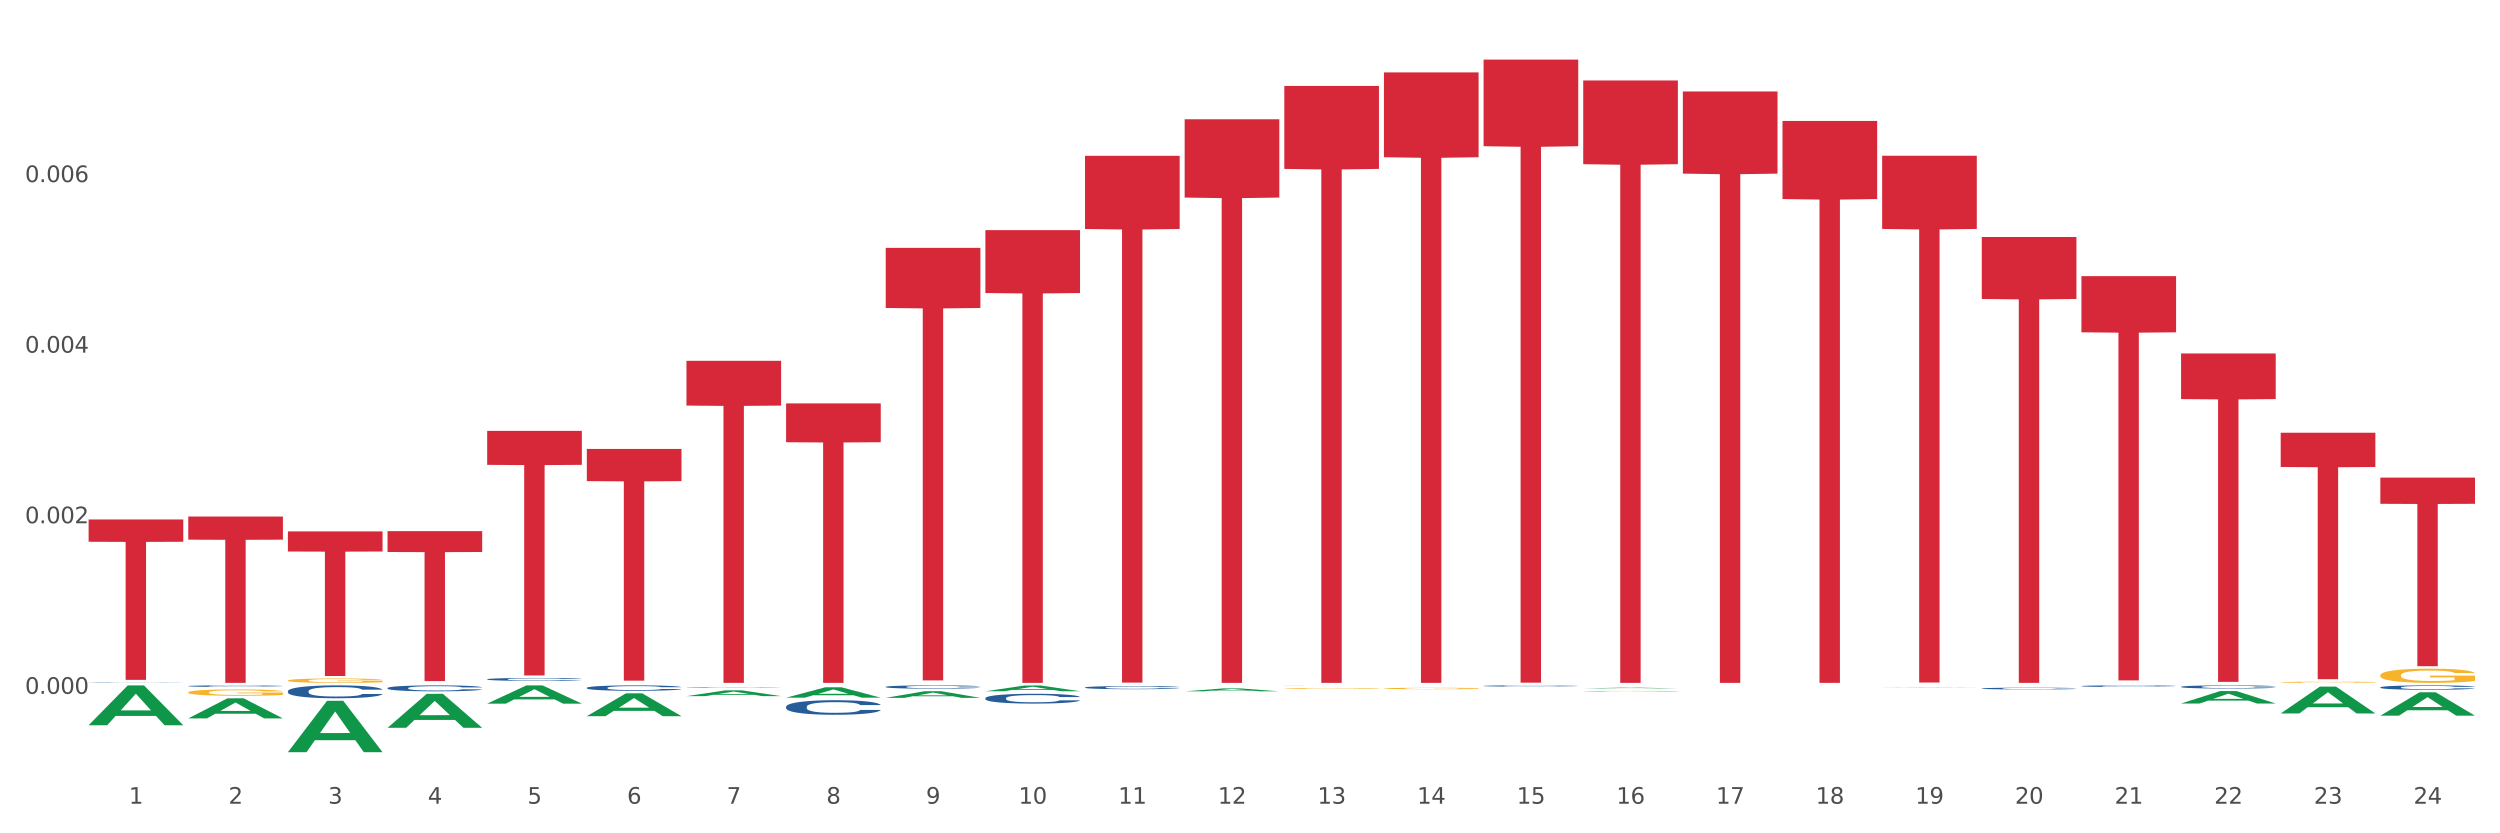 <?xml version="1.0" encoding="utf-8" standalone="no"?>
<!DOCTYPE svg PUBLIC "-//W3C//DTD SVG 1.1//EN"
  "http://www.w3.org/Graphics/SVG/1.1/DTD/svg11.dtd">
<svg xmlns:xlink="http://www.w3.org/1999/xlink" width="1080pt" height="360pt" viewBox="0 0 1080 360" xmlns="http://www.w3.org/2000/svg" version="1.1">
 <rect x="0" y="0" width="1080" height="360" fill="#333333" stroke="none"/>
 <defs>
  <style type="text/css">*{stroke-linejoin: round; stroke-linecap: butt}</style>
 </defs>
 <g id="figure_1">
  <g id="patch_1">
   <path d="M 0 360 
L 1080 360 
L 1080 0 
L 0 0 
z
" style="fill: #ffffff; stroke: #ffffff; stroke-linejoin: miter"/>
  </g>
  <g id="axes_1">
   <g id="matplotlib.axis_1">
    <g id="xtick_1">
     <g id="text_1">
      <!-- 1 -->
      <g style="fill: #4d4d4d" transform="translate(55.675 347.204) scale(0.096 -0.096)">
       <defs>
        <path id="DejaVuSans-31" d="M 794 531 
L 1825 531 
L 1825 4091 
L 703 3866 
L 703 4441 
L 1819 4666 
L 2450 4666 
L 2450 531 
L 3481 531 
L 3481 0 
L 794 0 
L 794 531 
z
" transform="scale(0.016)"/>
       </defs>
       <use xlink:href="#DejaVuSans-31"/>
      </g>
     </g>
    </g>
    <g id="xtick_2">
     <g id="text_2">
      <!-- 2 -->
      <g style="fill: #4d4d4d" transform="translate(98.72 347.204) scale(0.096 -0.096)">
       <defs>
        <path id="DejaVuSans-32" d="M 1228 531 
L 3431 531 
L 3431 0 
L 469 0 
L 469 531 
Q 828 903 1448 1529 
Q 2069 2156 2228 2338 
Q 2531 2678 2651 2914 
Q 2772 3150 2772 3378 
Q 2772 3750 2511 3984 
Q 2250 4219 1831 4219 
Q 1534 4219 1204 4116 
Q 875 4013 500 3803 
L 500 4441 
Q 881 4594 1212 4672 
Q 1544 4750 1819 4750 
Q 2544 4750 2975 4387 
Q 3406 4025 3406 3419 
Q 3406 3131 3298 2873 
Q 3191 2616 2906 2266 
Q 2828 2175 2409 1742 
Q 1991 1309 1228 531 
z
" transform="scale(0.016)"/>
       </defs>
       <use xlink:href="#DejaVuSans-32"/>
      </g>
     </g>
    </g>
    <g id="xtick_3">
     <g id="text_3">
      <!-- 3 -->
      <g style="fill: #4d4d4d" transform="translate(141.764 347.204) scale(0.096 -0.096)">
       <defs>
        <path id="DejaVuSans-33" d="M 2597 2516 
Q 3050 2419 3304 2112 
Q 3559 1806 3559 1356 
Q 3559 666 3084 287 
Q 2609 -91 1734 -91 
Q 1441 -91 1130 -33 
Q 819 25 488 141 
L 488 750 
Q 750 597 1062 519 
Q 1375 441 1716 441 
Q 2309 441 2620 675 
Q 2931 909 2931 1356 
Q 2931 1769 2642 2001 
Q 2353 2234 1838 2234 
L 1294 2234 
L 1294 2753 
L 1863 2753 
Q 2328 2753 2575 2939 
Q 2822 3125 2822 3475 
Q 2822 3834 2567 4026 
Q 2313 4219 1838 4219 
Q 1578 4219 1281 4162 
Q 984 4106 628 3988 
L 628 4550 
Q 988 4650 1302 4700 
Q 1616 4750 1894 4750 
Q 2613 4750 3031 4423 
Q 3450 4097 3450 3541 
Q 3450 3153 3228 2886 
Q 3006 2619 2597 2516 
z
" transform="scale(0.016)"/>
       </defs>
       <use xlink:href="#DejaVuSans-33"/>
      </g>
     </g>
    </g>
    <g id="xtick_4">
     <g id="text_4">
      <!-- 4 -->
      <g style="fill: #4d4d4d" transform="translate(184.809 347.204) scale(0.096 -0.096)">
       <defs>
        <path id="DejaVuSans-34" d="M 2419 4116 
L 825 1625 
L 2419 1625 
L 2419 4116 
z
M 2253 4666 
L 3047 4666 
L 3047 1625 
L 3713 1625 
L 3713 1100 
L 3047 1100 
L 3047 0 
L 2419 0 
L 2419 1100 
L 313 1100 
L 313 1709 
L 2253 4666 
z
" transform="scale(0.016)"/>
       </defs>
       <use xlink:href="#DejaVuSans-34"/>
      </g>
     </g>
    </g>
    <g id="xtick_5">
     <g id="text_5">
      <!-- 5 -->
      <g style="fill: #4d4d4d" transform="translate(227.853 347.204) scale(0.096 -0.096)">
       <defs>
        <path id="DejaVuSans-35" d="M 691 4666 
L 3169 4666 
L 3169 4134 
L 1269 4134 
L 1269 2991 
Q 1406 3038 1543 3061 
Q 1681 3084 1819 3084 
Q 2600 3084 3056 2656 
Q 3513 2228 3513 1497 
Q 3513 744 3044 326 
Q 2575 -91 1722 -91 
Q 1428 -91 1123 -41 
Q 819 9 494 109 
L 494 744 
Q 775 591 1075 516 
Q 1375 441 1709 441 
Q 2250 441 2565 725 
Q 2881 1009 2881 1497 
Q 2881 1984 2565 2268 
Q 2250 2553 1709 2553 
Q 1456 2553 1204 2497 
Q 953 2441 691 2322 
L 691 4666 
z
" transform="scale(0.016)"/>
       </defs>
       <use xlink:href="#DejaVuSans-35"/>
      </g>
     </g>
    </g>
    <g id="xtick_6">
     <g id="text_6">
      <!-- 6 -->
      <g style="fill: #4d4d4d" transform="translate(270.898 347.204) scale(0.096 -0.096)">
       <defs>
        <path id="DejaVuSans-36" d="M 2113 2584 
Q 1688 2584 1439 2293 
Q 1191 2003 1191 1497 
Q 1191 994 1439 701 
Q 1688 409 2113 409 
Q 2538 409 2786 701 
Q 3034 994 3034 1497 
Q 3034 2003 2786 2293 
Q 2538 2584 2113 2584 
z
M 3366 4563 
L 3366 3988 
Q 3128 4100 2886 4159 
Q 2644 4219 2406 4219 
Q 1781 4219 1451 3797 
Q 1122 3375 1075 2522 
Q 1259 2794 1537 2939 
Q 1816 3084 2150 3084 
Q 2853 3084 3261 2657 
Q 3669 2231 3669 1497 
Q 3669 778 3244 343 
Q 2819 -91 2113 -91 
Q 1303 -91 875 529 
Q 447 1150 447 2328 
Q 447 3434 972 4092 
Q 1497 4750 2381 4750 
Q 2619 4750 2861 4703 
Q 3103 4656 3366 4563 
z
" transform="scale(0.016)"/>
       </defs>
       <use xlink:href="#DejaVuSans-36"/>
      </g>
     </g>
    </g>
    <g id="xtick_7">
     <g id="text_7">
      <!-- 7 -->
      <g style="fill: #4d4d4d" transform="translate(313.942 347.204) scale(0.096 -0.096)">
       <defs>
        <path id="DejaVuSans-37" d="M 525 4666 
L 3525 4666 
L 3525 4397 
L 1831 0 
L 1172 0 
L 2766 4134 
L 525 4134 
L 525 4666 
z
" transform="scale(0.016)"/>
       </defs>
       <use xlink:href="#DejaVuSans-37"/>
      </g>
     </g>
    </g>
    <g id="xtick_8">
     <g id="text_8">
      <!-- 8 -->
      <g style="fill: #4d4d4d" transform="translate(356.987 347.204) scale(0.096 -0.096)">
       <defs>
        <path id="DejaVuSans-38" d="M 2034 2216 
Q 1584 2216 1326 1975 
Q 1069 1734 1069 1313 
Q 1069 891 1326 650 
Q 1584 409 2034 409 
Q 2484 409 2743 651 
Q 3003 894 3003 1313 
Q 3003 1734 2745 1975 
Q 2488 2216 2034 2216 
z
M 1403 2484 
Q 997 2584 770 2862 
Q 544 3141 544 3541 
Q 544 4100 942 4425 
Q 1341 4750 2034 4750 
Q 2731 4750 3128 4425 
Q 3525 4100 3525 3541 
Q 3525 3141 3298 2862 
Q 3072 2584 2669 2484 
Q 3125 2378 3379 2068 
Q 3634 1759 3634 1313 
Q 3634 634 3220 271 
Q 2806 -91 2034 -91 
Q 1263 -91 848 271 
Q 434 634 434 1313 
Q 434 1759 690 2068 
Q 947 2378 1403 2484 
z
M 1172 3481 
Q 1172 3119 1398 2916 
Q 1625 2713 2034 2713 
Q 2441 2713 2670 2916 
Q 2900 3119 2900 3481 
Q 2900 3844 2670 4047 
Q 2441 4250 2034 4250 
Q 1625 4250 1398 4047 
Q 1172 3844 1172 3481 
z
" transform="scale(0.016)"/>
       </defs>
       <use xlink:href="#DejaVuSans-38"/>
      </g>
     </g>
    </g>
    <g id="xtick_9">
     <g id="text_9">
      <!-- 9 -->
      <g style="fill: #4d4d4d" transform="translate(400.032 347.204) scale(0.096 -0.096)">
       <defs>
        <path id="DejaVuSans-39" d="M 703 97 
L 703 672 
Q 941 559 1184 500 
Q 1428 441 1663 441 
Q 2288 441 2617 861 
Q 2947 1281 2994 2138 
Q 2813 1869 2534 1725 
Q 2256 1581 1919 1581 
Q 1219 1581 811 2004 
Q 403 2428 403 3163 
Q 403 3881 828 4315 
Q 1253 4750 1959 4750 
Q 2769 4750 3195 4129 
Q 3622 3509 3622 2328 
Q 3622 1225 3098 567 
Q 2575 -91 1691 -91 
Q 1453 -91 1209 -44 
Q 966 3 703 97 
z
M 1959 2075 
Q 2384 2075 2632 2365 
Q 2881 2656 2881 3163 
Q 2881 3666 2632 3958 
Q 2384 4250 1959 4250 
Q 1534 4250 1286 3958 
Q 1038 3666 1038 3163 
Q 1038 2656 1286 2365 
Q 1534 2075 1959 2075 
z
" transform="scale(0.016)"/>
       </defs>
       <use xlink:href="#DejaVuSans-39"/>
      </g>
     </g>
    </g>
    <g id="xtick_10">
     <g id="text_10">
      <!-- 10 -->
      <g style="fill: #4d4d4d" transform="translate(440.022 347.204) scale(0.096 -0.096)">
       <defs>
        <path id="DejaVuSans-30" d="M 2034 4250 
Q 1547 4250 1301 3770 
Q 1056 3291 1056 2328 
Q 1056 1369 1301 889 
Q 1547 409 2034 409 
Q 2525 409 2770 889 
Q 3016 1369 3016 2328 
Q 3016 3291 2770 3770 
Q 2525 4250 2034 4250 
z
M 2034 4750 
Q 2819 4750 3233 4129 
Q 3647 3509 3647 2328 
Q 3647 1150 3233 529 
Q 2819 -91 2034 -91 
Q 1250 -91 836 529 
Q 422 1150 422 2328 
Q 422 3509 836 4129 
Q 1250 4750 2034 4750 
z
" transform="scale(0.016)"/>
       </defs>
       <use xlink:href="#DejaVuSans-31"/>
       <use xlink:href="#DejaVuSans-30" transform="translate(63.623 0)"/>
      </g>
     </g>
    </g>
    <g id="xtick_11">
     <g id="text_11">
      <!-- 11 -->
      <g style="fill: #4d4d4d" transform="translate(483.067 347.204) scale(0.096 -0.096)">
       <use xlink:href="#DejaVuSans-31"/>
       <use xlink:href="#DejaVuSans-31" transform="translate(63.623 0)"/>
      </g>
     </g>
    </g>
    <g id="xtick_12">
     <g id="text_12">
      <!-- 12 -->
      <g style="fill: #4d4d4d" transform="translate(526.111 347.204) scale(0.096 -0.096)">
       <use xlink:href="#DejaVuSans-31"/>
       <use xlink:href="#DejaVuSans-32" transform="translate(63.623 0)"/>
      </g>
     </g>
    </g>
    <g id="xtick_13">
     <g id="text_13">
      <!-- 13 -->
      <g style="fill: #4d4d4d" transform="translate(569.156 347.204) scale(0.096 -0.096)">
       <use xlink:href="#DejaVuSans-31"/>
       <use xlink:href="#DejaVuSans-33" transform="translate(63.623 0)"/>
      </g>
     </g>
    </g>
    <g id="xtick_14">
     <g id="text_14">
      <!-- 14 -->
      <g style="fill: #4d4d4d" transform="translate(612.2 347.204) scale(0.096 -0.096)">
       <use xlink:href="#DejaVuSans-31"/>
       <use xlink:href="#DejaVuSans-34" transform="translate(63.623 0)"/>
      </g>
     </g>
    </g>
    <g id="xtick_15">
     <g id="text_15">
      <!-- 15 -->
      <g style="fill: #4d4d4d" transform="translate(655.245 347.204) scale(0.096 -0.096)">
       <use xlink:href="#DejaVuSans-31"/>
       <use xlink:href="#DejaVuSans-35" transform="translate(63.623 0)"/>
      </g>
     </g>
    </g>
    <g id="xtick_16">
     <g id="text_16">
      <!-- 16 -->
      <g style="fill: #4d4d4d" transform="translate(698.289 347.204) scale(0.096 -0.096)">
       <use xlink:href="#DejaVuSans-31"/>
       <use xlink:href="#DejaVuSans-36" transform="translate(63.623 0)"/>
      </g>
     </g>
    </g>
    <g id="xtick_17">
     <g id="text_17">
      <!-- 17 -->
      <g style="fill: #4d4d4d" transform="translate(741.334 347.204) scale(0.096 -0.096)">
       <use xlink:href="#DejaVuSans-31"/>
       <use xlink:href="#DejaVuSans-37" transform="translate(63.623 0)"/>
      </g>
     </g>
    </g>
    <g id="xtick_18">
     <g id="text_18">
      <!-- 18 -->
      <g style="fill: #4d4d4d" transform="translate(784.379 347.204) scale(0.096 -0.096)">
       <use xlink:href="#DejaVuSans-31"/>
       <use xlink:href="#DejaVuSans-38" transform="translate(63.623 0)"/>
      </g>
     </g>
    </g>
    <g id="xtick_19">
     <g id="text_19">
      <!-- 19 -->
      <g style="fill: #4d4d4d" transform="translate(827.423 347.204) scale(0.096 -0.096)">
       <use xlink:href="#DejaVuSans-31"/>
       <use xlink:href="#DejaVuSans-39" transform="translate(63.623 0)"/>
      </g>
     </g>
    </g>
    <g id="xtick_20">
     <g id="text_20">
      <!-- 20 -->
      <g style="fill: #4d4d4d" transform="translate(870.468 347.204) scale(0.096 -0.096)">
       <use xlink:href="#DejaVuSans-32"/>
       <use xlink:href="#DejaVuSans-30" transform="translate(63.623 0)"/>
      </g>
     </g>
    </g>
    <g id="xtick_21">
     <g id="text_21">
      <!-- 21 -->
      <g style="fill: #4d4d4d" transform="translate(913.512 347.204) scale(0.096 -0.096)">
       <use xlink:href="#DejaVuSans-32"/>
       <use xlink:href="#DejaVuSans-31" transform="translate(63.623 0)"/>
      </g>
     </g>
    </g>
    <g id="xtick_22">
     <g id="text_22">
      <!-- 22 -->
      <g style="fill: #4d4d4d" transform="translate(956.557 347.204) scale(0.096 -0.096)">
       <use xlink:href="#DejaVuSans-32"/>
       <use xlink:href="#DejaVuSans-32" transform="translate(63.623 0)"/>
      </g>
     </g>
    </g>
    <g id="xtick_23">
     <g id="text_23">
      <!-- 23 -->
      <g style="fill: #4d4d4d" transform="translate(999.601 347.204) scale(0.096 -0.096)">
       <use xlink:href="#DejaVuSans-32"/>
       <use xlink:href="#DejaVuSans-33" transform="translate(63.623 0)"/>
      </g>
     </g>
    </g>
    <g id="xtick_24">
     <g id="text_24">
      <!-- 24 -->
      <g style="fill: #4d4d4d" transform="translate(1042.646 347.204) scale(0.096 -0.096)">
       <use xlink:href="#DejaVuSans-32"/>
       <use xlink:href="#DejaVuSans-34" transform="translate(63.623 0)"/>
      </g>
     </g>
    </g>
    <g id="xtick_25"/>
    <g id="xtick_26"/>
    <g id="xtick_27"/>
    <g id="xtick_28"/>
    <g id="xtick_29"/>
    <g id="xtick_30"/>
    <g id="xtick_31"/>
    <g id="xtick_32"/>
    <g id="xtick_33"/>
    <g id="xtick_34"/>
    <g id="xtick_35"/>
    <g id="xtick_36"/>
    <g id="xtick_37"/>
    <g id="xtick_38"/>
    <g id="xtick_39"/>
    <g id="xtick_40"/>
    <g id="xtick_41"/>
    <g id="xtick_42"/>
    <g id="xtick_43"/>
    <g id="xtick_44"/>
    <g id="xtick_45"/>
    <g id="xtick_46"/>
    <g id="xtick_47"/>
   </g>
   <g id="matplotlib.axis_2">
    <g id="ytick_1">
     <g id="text_25">
      <!-- 0.000 -->
      <g style="fill: #4d4d4d" transform="translate(10.8 299.732) scale(0.096 -0.096)">
       <defs>
        <path id="DejaVuSans-2e" d="M 684 794 
L 1344 794 
L 1344 0 
L 684 0 
L 684 794 
z
" transform="scale(0.016)"/>
       </defs>
       <use xlink:href="#DejaVuSans-30"/>
       <use xlink:href="#DejaVuSans-2e" transform="translate(63.623 0)"/>
       <use xlink:href="#DejaVuSans-30" transform="translate(95.41 0)"/>
       <use xlink:href="#DejaVuSans-30" transform="translate(159.033 0)"/>
       <use xlink:href="#DejaVuSans-30" transform="translate(222.656 0)"/>
      </g>
     </g>
    </g>
    <g id="ytick_2">
     <g id="text_26">
      <!-- 0.002 -->
      <g style="fill: #4d4d4d" transform="translate(10.8 226.043) scale(0.096 -0.096)">
       <use xlink:href="#DejaVuSans-30"/>
       <use xlink:href="#DejaVuSans-2e" transform="translate(63.623 0)"/>
       <use xlink:href="#DejaVuSans-30" transform="translate(95.41 0)"/>
       <use xlink:href="#DejaVuSans-30" transform="translate(159.033 0)"/>
       <use xlink:href="#DejaVuSans-32" transform="translate(222.656 0)"/>
      </g>
     </g>
    </g>
    <g id="ytick_3">
     <g id="text_27">
      <!-- 0.004 -->
      <g style="fill: #4d4d4d" transform="translate(10.8 152.354) scale(0.096 -0.096)">
       <use xlink:href="#DejaVuSans-30"/>
       <use xlink:href="#DejaVuSans-2e" transform="translate(63.623 0)"/>
       <use xlink:href="#DejaVuSans-30" transform="translate(95.41 0)"/>
       <use xlink:href="#DejaVuSans-30" transform="translate(159.033 0)"/>
       <use xlink:href="#DejaVuSans-34" transform="translate(222.656 0)"/>
      </g>
     </g>
    </g>
    <g id="ytick_4">
     <g id="text_28">
      <!-- 0.006 -->
      <g style="fill: #4d4d4d" transform="translate(10.8 78.664) scale(0.096 -0.096)">
       <use xlink:href="#DejaVuSans-30"/>
       <use xlink:href="#DejaVuSans-2e" transform="translate(63.623 0)"/>
       <use xlink:href="#DejaVuSans-30" transform="translate(95.41 0)"/>
       <use xlink:href="#DejaVuSans-30" transform="translate(159.033 0)"/>
       <use xlink:href="#DejaVuSans-36" transform="translate(222.656 0)"/>
      </g>
     </g>
    </g>
    <g id="ytick_5"/>
    <g id="ytick_6"/>
    <g id="ytick_7"/>
    <g id="ytick_8"/>
    <g id="ytick_9"/>
   </g>
   <g id="PolyCollection_1">
    <path d="M 38.283 313.274 
L 38.325 313.258 
L 55.188 296.101 
L 62.186 296.084 
L 79.175 313.306 
L 71.081 313.306 
L 67.414 309.296 
L 50.003 309.296 
L 49.876 309.361 
L 46.335 313.306 
L 38.283 313.306 
L 38.283 313.274 
L 52.195 306.903 
L 65.221 306.886 
L 58.771 299.755 
L 58.687 299.723 
L 58.603 299.771 
L 52.153 306.886 
L 52.195 306.903 
L 38.283 313.274 
z
" clip-path="url(#pfec82d8c46)" style="fill: #109648"/>
    <path d="M 124.372 293.981 
L 124.42 293.979 
L 124.42 293.916 
L 124.517 293.862 
L 125 293.732 
L 125.724 293.625 
L 126.255 293.567 
L 126.786 293.52 
L 127.414 293.474 
L 128.186 293.425 
L 129.586 293.354 
L 130.455 293.317 
L 131.517 293.279 
L 133.449 293.224 
L 134.849 293.192 
L 136.297 293.166 
L 138.663 293.135 
L 140.208 293.121 
L 141.849 293.111 
L 143.829 293.104 
L 145.325 293.102 
L 148.608 293.107 
L 151.408 293.123 
L 152.76 293.135 
L 154.498 293.156 
L 155.416 293.17 
L 156.912 293.198 
L 158.457 293.234 
L 159.519 293.265 
L 161.112 293.324 
L 162.319 293.383 
L 163.43 293.456 
L 164.009 293.507 
L 164.444 293.553 
L 164.83 293.607 
L 165.216 293.692 
L 156.526 293.692 
L 156.188 293.632 
L 155.657 293.574 
L 154.884 293.519 
L 154.209 293.484 
L 153.05 293.441 
L 151.988 293.413 
L 150.877 293.392 
L 149.525 293.375 
L 148.463 293.366 
L 146.967 293.359 
L 144.022 293.361 
L 142.042 293.375 
L 140.69 293.392 
L 139.821 293.408 
L 139.049 293.425 
L 138.18 293.449 
L 137.166 293.486 
L 136.442 293.519 
L 135.718 293.56 
L 135.138 293.602 
L 134.607 293.651 
L 134.173 293.703 
L 133.835 293.757 
L 133.545 293.823 
L 133.304 293.932 
L 133.304 294.17 
L 133.4 294.224 
L 133.642 294.295 
L 133.931 294.349 
L 134.414 294.413 
L 134.849 294.456 
L 135.669 294.519 
L 136.587 294.571 
L 137.311 294.604 
L 138.035 294.632 
L 139.29 294.67 
L 140.69 294.701 
L 141.897 294.72 
L 143.539 294.737 
L 144.649 294.744 
L 145.615 294.748 
L 147.981 294.748 
L 149.67 294.743 
L 151.553 294.731 
L 153.002 294.715 
L 154.209 294.696 
L 155.56 294.665 
L 156.429 294.635 
L 156.429 294.272 
L 145.808 294.27 
L 145.808 294.029 
L 165.264 294.029 
L 165.264 294.737 
L 164.444 294.774 
L 163.526 294.807 
L 162.561 294.836 
L 161.112 294.873 
L 159.374 294.908 
L 157.829 294.932 
L 156.188 294.953 
L 154.257 294.972 
L 151.746 294.989 
L 150.201 294.996 
L 148.27 295.001 
L 146.001 295.003 
L 144.022 295 
L 142.09 294.991 
L 140.063 294.975 
L 138.083 294.953 
L 136.587 294.93 
L 135.09 294.902 
L 133.497 294.866 
L 132.242 294.831 
L 131.276 294.8 
L 130.214 294.76 
L 129.055 294.708 
L 128.186 294.661 
L 127.414 294.612 
L 126.593 294.55 
L 126.014 294.496 
L 125.434 294.428 
L 125.096 294.378 
L 124.71 294.3 
L 124.42 294.191 
L 124.372 293.981 
z
" clip-path="url(#pfec82d8c46)" style="fill: #f7b32b"/>
    <path d="M 554.818 297.395 
L 554.866 297.395 
L 554.866 297.381 
L 554.962 297.37 
L 555.445 297.342 
L 556.169 297.319 
L 556.7 297.307 
L 557.232 297.297 
L 557.859 297.287 
L 558.632 297.277 
L 560.032 297.261 
L 560.901 297.254 
L 561.963 297.245 
L 563.894 297.234 
L 565.294 297.227 
L 566.743 297.221 
L 569.108 297.215 
L 570.653 297.212 
L 572.295 297.21 
L 574.274 297.208 
L 575.771 297.208 
L 579.054 297.209 
L 581.854 297.212 
L 583.206 297.215 
L 584.944 297.219 
L 585.861 297.222 
L 587.358 297.228 
L 588.903 297.236 
L 589.965 297.242 
L 591.558 297.255 
L 592.765 297.268 
L 593.875 297.283 
L 594.455 297.294 
L 594.889 297.304 
L 595.275 297.315 
L 595.662 297.334 
L 586.971 297.334 
L 586.633 297.321 
L 586.102 297.308 
L 585.33 297.297 
L 584.654 297.289 
L 583.495 297.28 
L 582.433 297.274 
L 581.323 297.27 
L 579.971 297.266 
L 578.909 297.264 
L 577.412 297.262 
L 574.467 297.263 
L 572.488 297.266 
L 571.136 297.27 
L 570.267 297.273 
L 569.494 297.277 
L 568.625 297.282 
L 567.612 297.29 
L 566.887 297.297 
L 566.163 297.305 
L 565.584 297.314 
L 565.053 297.325 
L 564.618 297.336 
L 564.28 297.347 
L 563.991 297.361 
L 563.749 297.385 
L 563.749 297.435 
L 563.846 297.447 
L 564.087 297.462 
L 564.377 297.474 
L 564.86 297.487 
L 565.294 297.497 
L 566.115 297.51 
L 567.032 297.521 
L 567.756 297.528 
L 568.481 297.534 
L 569.736 297.542 
L 571.136 297.549 
L 572.343 297.553 
L 573.984 297.557 
L 575.095 297.558 
L 576.06 297.559 
L 578.426 297.559 
L 580.116 297.558 
L 581.999 297.555 
L 583.447 297.552 
L 584.654 297.548 
L 586.006 297.541 
L 586.875 297.535 
L 586.875 297.457 
L 576.253 297.457 
L 576.253 297.405 
L 595.71 297.405 
L 595.71 297.557 
L 594.889 297.564 
L 593.972 297.571 
L 593.006 297.578 
L 591.558 297.585 
L 589.82 297.593 
L 588.275 297.598 
L 586.633 297.602 
L 584.702 297.607 
L 582.192 297.61 
L 580.647 297.612 
L 578.716 297.613 
L 576.447 297.613 
L 574.467 297.612 
L 572.536 297.611 
L 570.508 297.607 
L 568.529 297.602 
L 567.032 297.598 
L 565.536 297.592 
L 563.942 297.584 
L 562.687 297.577 
L 561.722 297.57 
L 560.659 297.561 
L 559.501 297.55 
L 558.632 297.54 
L 557.859 297.53 
L 557.038 297.517 
L 556.459 297.505 
L 555.88 297.491 
L 555.542 297.48 
L 555.156 297.463 
L 554.866 297.44 
L 554.818 297.395 
z
" clip-path="url(#pfec82d8c46)" style="fill: #f7b32b"/>
    <path d="M 683.951 298.647 
L 684 298.647 
L 684 298.634 
L 684.096 298.623 
L 684.579 298.597 
L 685.303 298.575 
L 685.834 298.563 
L 686.365 298.554 
L 686.993 298.544 
L 687.765 298.534 
L 689.165 298.52 
L 690.034 298.512 
L 691.097 298.505 
L 693.028 298.493 
L 694.428 298.487 
L 695.876 298.482 
L 698.242 298.475 
L 699.787 298.472 
L 701.428 298.47 
L 703.408 298.469 
L 704.904 298.469 
L 708.187 298.47 
L 710.988 298.473 
L 712.339 298.475 
L 714.077 298.479 
L 714.995 298.482 
L 716.491 298.488 
L 718.036 298.495 
L 719.098 298.502 
L 720.692 298.514 
L 721.899 298.526 
L 723.009 298.541 
L 723.588 298.551 
L 724.023 298.56 
L 724.409 298.571 
L 724.795 298.589 
L 716.105 298.589 
L 715.767 298.576 
L 715.236 298.565 
L 714.464 298.553 
L 713.788 298.546 
L 712.629 298.537 
L 711.567 298.532 
L 710.456 298.528 
L 709.105 298.524 
L 708.042 298.522 
L 706.546 298.521 
L 703.601 298.521 
L 701.621 298.524 
L 700.27 298.528 
L 699.401 298.531 
L 698.628 298.534 
L 697.759 298.539 
L 696.745 298.547 
L 696.021 298.553 
L 695.297 298.562 
L 694.717 298.57 
L 694.186 298.58 
L 693.752 298.591 
L 693.414 298.602 
L 693.124 298.615 
L 692.883 298.637 
L 692.883 298.686 
L 692.979 298.697 
L 693.221 298.711 
L 693.511 298.722 
L 693.993 298.735 
L 694.428 298.744 
L 695.249 298.757 
L 696.166 298.767 
L 696.89 298.774 
L 697.614 298.78 
L 698.869 298.787 
L 700.27 298.794 
L 701.477 298.798 
L 703.118 298.801 
L 704.228 298.803 
L 705.194 298.803 
L 707.56 298.803 
L 709.249 298.802 
L 711.132 298.8 
L 712.581 298.797 
L 713.788 298.793 
L 715.14 298.786 
L 716.009 298.78 
L 716.009 298.707 
L 705.387 298.706 
L 705.387 298.657 
L 724.844 298.657 
L 724.844 298.801 
L 724.023 298.809 
L 723.106 298.815 
L 722.14 298.821 
L 720.692 298.829 
L 718.954 298.836 
L 717.409 298.841 
L 715.767 298.845 
L 713.836 298.849 
L 711.325 298.852 
L 709.781 298.854 
L 707.849 298.855 
L 705.58 298.855 
L 703.601 298.855 
L 701.67 298.853 
L 699.642 298.85 
L 697.663 298.845 
L 696.166 298.84 
L 694.669 298.835 
L 693.076 298.827 
L 691.821 298.82 
L 690.855 298.814 
L 689.793 298.806 
L 688.634 298.795 
L 687.765 298.786 
L 686.993 298.776 
L 686.172 298.763 
L 685.593 298.752 
L 685.013 298.738 
L 684.675 298.728 
L 684.289 298.712 
L 684 298.69 
L 683.951 298.647 
z
" clip-path="url(#pfec82d8c46)" style="fill: #f7b32b"/>
    <path d="M 985.263 294.734 
L 985.311 294.733 
L 985.311 294.717 
L 985.408 294.703 
L 985.891 294.668 
L 986.615 294.64 
L 987.146 294.625 
L 987.677 294.612 
L 988.305 294.6 
L 989.077 294.587 
L 990.477 294.569 
L 991.346 294.559 
L 992.408 294.549 
L 994.34 294.534 
L 995.74 294.526 
L 997.188 294.519 
L 999.554 294.511 
L 1001.099 294.507 
L 1002.74 294.504 
L 1004.72 294.503 
L 1006.216 294.502 
L 1009.499 294.504 
L 1012.299 294.508 
L 1013.651 294.511 
L 1015.389 294.516 
L 1016.307 294.52 
L 1017.803 294.527 
L 1019.348 294.537 
L 1020.41 294.545 
L 1022.003 294.561 
L 1023.21 294.576 
L 1024.321 294.596 
L 1024.9 294.609 
L 1025.335 294.621 
L 1025.721 294.635 
L 1026.107 294.658 
L 1017.417 294.658 
L 1017.079 294.642 
L 1016.548 294.627 
L 1015.775 294.612 
L 1015.1 294.603 
L 1013.941 294.591 
L 1012.879 294.584 
L 1011.768 294.579 
L 1010.416 294.574 
L 1009.354 294.572 
L 1007.858 294.57 
L 1004.913 294.57 
L 1002.933 294.574 
L 1001.581 294.579 
L 1000.712 294.583 
L 999.94 294.587 
L 999.071 294.594 
L 998.057 294.603 
L 997.333 294.612 
L 996.609 294.623 
L 996.029 294.634 
L 995.498 294.647 
L 995.064 294.66 
L 994.726 294.675 
L 994.436 294.692 
L 994.195 294.721 
L 994.195 294.784 
L 994.291 294.798 
L 994.533 294.816 
L 994.822 294.831 
L 995.305 294.848 
L 995.74 294.859 
L 996.56 294.875 
L 997.478 294.889 
L 998.202 294.898 
L 998.926 294.905 
L 1000.181 294.915 
L 1001.581 294.924 
L 1002.788 294.929 
L 1004.43 294.933 
L 1005.54 294.935 
L 1006.506 294.936 
L 1008.872 294.936 
L 1010.561 294.934 
L 1012.444 294.931 
L 1013.893 294.927 
L 1015.1 294.922 
L 1016.451 294.914 
L 1017.32 294.906 
L 1017.32 294.811 
L 1006.699 294.81 
L 1006.699 294.746 
L 1026.155 294.746 
L 1026.155 294.933 
L 1025.335 294.943 
L 1024.417 294.951 
L 1023.452 294.959 
L 1022.003 294.969 
L 1020.265 294.978 
L 1018.72 294.984 
L 1017.079 294.99 
L 1015.148 294.995 
L 1012.637 294.999 
L 1011.092 295.001 
L 1009.161 295.003 
L 1006.892 295.003 
L 1004.913 295.002 
L 1002.982 295 
L 1000.954 294.996 
L 998.974 294.99 
L 997.478 294.984 
L 995.981 294.977 
L 994.388 294.967 
L 993.133 294.958 
L 992.167 294.95 
L 991.105 294.939 
L 989.946 294.925 
L 989.077 294.913 
L 988.305 294.9 
L 987.484 294.884 
L 986.905 294.87 
L 986.325 294.852 
L 985.987 294.838 
L 985.601 294.818 
L 985.311 294.789 
L 985.263 294.734 
z
" clip-path="url(#pfec82d8c46)" style="fill: #f7b32b"/>
    <path d="M 1028.308 291.706 
L 1028.356 291.7 
L 1028.356 291.499 
L 1028.453 291.325 
L 1028.935 290.905 
L 1029.659 290.558 
L 1030.191 290.374 
L 1030.722 290.222 
L 1031.349 290.071 
L 1032.122 289.915 
L 1033.522 289.685 
L 1034.391 289.568 
L 1035.453 289.444 
L 1037.384 289.265 
L 1038.784 289.164 
L 1040.233 289.081 
L 1042.598 288.98 
L 1044.143 288.935 
L 1045.785 288.901 
L 1047.764 288.879 
L 1049.261 288.873 
L 1052.544 288.89 
L 1055.344 288.941 
L 1056.696 288.98 
L 1058.434 289.047 
L 1059.351 289.092 
L 1060.848 289.181 
L 1062.393 289.299 
L 1063.455 289.4 
L 1065.048 289.59 
L 1066.255 289.78 
L 1067.365 290.015 
L 1067.945 290.178 
L 1068.379 290.329 
L 1068.765 290.502 
L 1069.152 290.777 
L 1060.461 290.777 
L 1060.124 290.581 
L 1059.592 290.396 
L 1058.82 290.217 
L 1058.144 290.105 
L 1056.985 289.965 
L 1055.923 289.875 
L 1054.813 289.808 
L 1053.461 289.752 
L 1052.399 289.724 
L 1050.902 289.702 
L 1047.957 289.707 
L 1045.978 289.752 
L 1044.626 289.808 
L 1043.757 289.859 
L 1042.984 289.915 
L 1042.115 289.993 
L 1041.102 290.111 
L 1040.377 290.217 
L 1039.653 290.351 
L 1039.074 290.486 
L 1038.543 290.642 
L 1038.108 290.81 
L 1037.77 290.984 
L 1037.481 291.197 
L 1037.239 291.549 
L 1037.239 292.316 
L 1037.336 292.49 
L 1037.577 292.719 
L 1037.867 292.893 
L 1038.35 293.1 
L 1038.784 293.24 
L 1039.605 293.441 
L 1040.522 293.609 
L 1041.246 293.716 
L 1041.971 293.805 
L 1043.226 293.928 
L 1044.626 294.029 
L 1045.833 294.091 
L 1047.474 294.147 
L 1048.585 294.169 
L 1049.55 294.18 
L 1051.916 294.18 
L 1053.606 294.163 
L 1055.489 294.124 
L 1056.937 294.074 
L 1058.144 294.012 
L 1059.496 293.912 
L 1060.365 293.816 
L 1060.365 292.646 
L 1049.744 292.641 
L 1049.744 291.863 
L 1069.2 291.863 
L 1069.2 294.147 
L 1068.379 294.264 
L 1067.462 294.371 
L 1066.496 294.466 
L 1065.048 294.583 
L 1063.31 294.695 
L 1061.765 294.774 
L 1060.124 294.841 
L 1058.192 294.902 
L 1055.682 294.958 
L 1054.137 294.981 
L 1052.206 294.998 
L 1049.937 295.003 
L 1047.957 294.992 
L 1046.026 294.964 
L 1043.998 294.914 
L 1042.019 294.841 
L 1040.522 294.768 
L 1039.026 294.678 
L 1037.432 294.561 
L 1036.177 294.449 
L 1035.212 294.348 
L 1034.149 294.219 
L 1032.991 294.051 
L 1032.122 293.9 
L 1031.349 293.744 
L 1030.529 293.542 
L 1029.949 293.369 
L 1029.37 293.15 
L 1029.032 292.988 
L 1028.646 292.736 
L 1028.356 292.383 
L 1028.308 291.706 
z
" clip-path="url(#pfec82d8c46)" style="fill: #f7b32b"/>
    <path d="M 38.283 224.409 
L 79.175 224.409 
L 79.175 234.038 
L 63.09 234.103 
L 63.09 293.699 
L 54.272 293.699 
L 54.272 234.103 
L 38.283 234.038 
L 38.283 224.474 
L 38.283 224.409 
z
" clip-path="url(#pfec82d8c46)" style="fill: #d62839"/>
    <path d="M 81.328 223.15 
L 122.22 223.15 
L 122.22 233.135 
L 106.134 233.202 
L 106.134 295.003 
L 97.316 295.003 
L 97.316 233.202 
L 81.328 233.135 
L 81.328 223.217 
L 81.328 223.15 
z
" clip-path="url(#pfec82d8c46)" style="fill: #d62839"/>
    <path d="M 124.372 229.575 
L 165.264 229.575 
L 165.264 238.253 
L 149.179 238.312 
L 149.179 292.021 
L 140.361 292.021 
L 140.361 238.312 
L 124.372 238.253 
L 124.372 229.634 
L 124.372 229.575 
z
" clip-path="url(#pfec82d8c46)" style="fill: #d62839"/>
    <path d="M 167.417 229.462 
L 208.309 229.462 
L 208.309 238.46 
L 192.223 238.521 
L 192.223 294.216 
L 183.405 294.216 
L 183.405 238.521 
L 167.417 238.46 
L 167.417 229.523 
L 167.417 229.462 
z
" clip-path="url(#pfec82d8c46)" style="fill: #d62839"/>
    <path d="M 210.461 186.133 
L 251.354 186.133 
L 251.354 200.817 
L 235.268 200.916 
L 235.268 291.796 
L 226.45 291.796 
L 226.45 200.916 
L 210.461 200.817 
L 210.461 186.233 
L 210.461 186.133 
z
" clip-path="url(#pfec82d8c46)" style="fill: #d62839"/>
    <path d="M 253.506 193.938 
L 294.398 193.938 
L 294.398 207.85 
L 278.312 207.944 
L 278.312 294.048 
L 269.494 294.048 
L 269.494 207.944 
L 253.506 207.85 
L 253.506 194.032 
L 253.506 193.938 
z
" clip-path="url(#pfec82d8c46)" style="fill: #d62839"/>
    <path d="M 296.55 155.878 
L 337.443 155.878 
L 337.443 175.212 
L 321.357 175.343 
L 321.357 295.003 
L 312.539 295.003 
L 312.539 175.343 
L 296.55 175.212 
L 296.55 156.009 
L 296.55 155.878 
z
" clip-path="url(#pfec82d8c46)" style="fill: #d62839"/>
    <path d="M 339.595 174.258 
L 380.487 174.258 
L 380.487 191.038 
L 364.402 191.151 
L 364.402 295.003 
L 355.584 295.003 
L 355.584 191.151 
L 339.595 191.038 
L 339.595 174.371 
L 339.595 174.258 
z
" clip-path="url(#pfec82d8c46)" style="fill: #d62839"/>
    <path d="M 382.639 107.082 
L 423.532 107.082 
L 423.532 133.048 
L 407.446 133.224 
L 407.446 293.933 
L 398.628 293.933 
L 398.628 133.224 
L 382.639 133.048 
L 382.639 107.258 
L 382.639 107.082 
z
" clip-path="url(#pfec82d8c46)" style="fill: #d62839"/>
    <path d="M 425.684 99.406 
L 466.576 99.406 
L 466.576 126.587 
L 450.491 126.771 
L 450.491 295.003 
L 441.673 295.003 
L 441.673 126.771 
L 425.684 126.587 
L 425.684 99.589 
L 425.684 99.406 
z
" clip-path="url(#pfec82d8c46)" style="fill: #d62839"/>
    <path d="M 468.729 67.295 
L 509.621 67.295 
L 509.621 98.92 
L 493.535 99.134 
L 493.535 294.87 
L 484.717 294.87 
L 484.717 99.134 
L 468.729 98.92 
L 468.729 67.509 
L 468.729 67.295 
z
" clip-path="url(#pfec82d8c46)" style="fill: #d62839"/>
    <path d="M 511.773 51.512 
L 552.665 51.512 
L 552.665 85.349 
L 536.58 85.578 
L 536.58 295.003 
L 527.762 295.003 
L 527.762 85.578 
L 511.773 85.349 
L 511.773 51.74 
L 511.773 51.512 
z
" clip-path="url(#pfec82d8c46)" style="fill: #d62839"/>
    <path d="M 554.818 37.121 
L 595.71 37.121 
L 595.71 72.958 
L 579.624 73.201 
L 579.624 295.003 
L 570.806 295.003 
L 570.806 73.201 
L 554.818 72.958 
L 554.818 37.364 
L 554.818 37.121 
z
" clip-path="url(#pfec82d8c46)" style="fill: #d62839"/>
    <path d="M 597.862 31.27 
L 638.754 31.27 
L 638.754 67.92 
L 622.669 68.168 
L 622.669 295.003 
L 613.851 295.003 
L 613.851 68.168 
L 597.862 67.92 
L 597.862 31.518 
L 597.862 31.27 
z
" clip-path="url(#pfec82d8c46)" style="fill: #d62839"/>
    <path d="M 640.907 25.759 
L 681.799 25.759 
L 681.799 63.162 
L 665.713 63.414 
L 665.713 294.903 
L 656.895 294.903 
L 656.895 63.414 
L 640.907 63.162 
L 640.907 26.012 
L 640.907 25.759 
z
" clip-path="url(#pfec82d8c46)" style="fill: #d62839"/>
    <path d="M 683.951 34.758 
L 724.844 34.758 
L 724.844 70.923 
L 708.758 71.167 
L 708.758 295.003 
L 699.94 295.003 
L 699.94 71.167 
L 683.951 70.923 
L 683.951 35.002 
L 683.951 34.758 
z
" clip-path="url(#pfec82d8c46)" style="fill: #d62839"/>
    <path d="M 726.996 39.5 
L 767.888 39.5 
L 767.888 75.007 
L 751.803 75.246 
L 751.803 295.003 
L 742.985 295.003 
L 742.985 75.246 
L 726.996 75.007 
L 726.996 39.74 
L 726.996 39.5 
z
" clip-path="url(#pfec82d8c46)" style="fill: #d62839"/>
    <path d="M 770.04 52.255 
L 810.933 52.255 
L 810.933 85.989 
L 794.847 86.217 
L 794.847 295.003 
L 786.029 295.003 
L 786.029 86.217 
L 770.04 85.989 
L 770.04 52.483 
L 770.04 52.255 
z
" clip-path="url(#pfec82d8c46)" style="fill: #d62839"/>
    <path d="M 813.085 67.278 
L 853.977 67.278 
L 853.977 98.902 
L 837.892 99.116 
L 837.892 294.843 
L 829.074 294.843 
L 829.074 99.116 
L 813.085 98.902 
L 813.085 67.492 
L 813.085 67.278 
z
" clip-path="url(#pfec82d8c46)" style="fill: #d62839"/>
    <path d="M 856.129 102.383 
L 897.022 102.383 
L 897.022 129.151 
L 880.936 129.331 
L 880.936 295.003 
L 872.118 295.003 
L 872.118 129.331 
L 856.129 129.151 
L 856.129 102.564 
L 856.129 102.383 
z
" clip-path="url(#pfec82d8c46)" style="fill: #d62839"/>
    <path d="M 899.174 119.28 
L 940.066 119.28 
L 940.066 143.552 
L 923.981 143.716 
L 923.981 293.941 
L 915.163 293.941 
L 915.163 143.716 
L 899.174 143.552 
L 899.174 119.444 
L 899.174 119.28 
z
" clip-path="url(#pfec82d8c46)" style="fill: #d62839"/>
    <path d="M 942.219 152.684 
L 983.111 152.684 
L 983.111 172.402 
L 967.025 172.535 
L 967.025 294.576 
L 958.207 294.576 
L 958.207 172.535 
L 942.219 172.402 
L 942.219 152.817 
L 942.219 152.684 
z
" clip-path="url(#pfec82d8c46)" style="fill: #d62839"/>
    <path d="M 985.263 186.947 
L 1026.155 186.947 
L 1026.155 201.743 
L 1010.07 201.843 
L 1010.07 293.421 
L 1001.252 293.421 
L 1001.252 201.843 
L 985.263 201.743 
L 985.263 187.047 
L 985.263 186.947 
z
" clip-path="url(#pfec82d8c46)" style="fill: #d62839"/>
    <path d="M 1028.308 206.317 
L 1069.2 206.317 
L 1069.2 217.64 
L 1053.114 217.716 
L 1053.114 287.792 
L 1044.296 287.792 
L 1044.296 217.716 
L 1028.308 217.64 
L 1028.308 206.394 
L 1028.308 206.317 
z
" clip-path="url(#pfec82d8c46)" style="fill: #d62839"/>
    <path d="M 1028.308 296.937 
L 1028.356 296.936 
L 1028.356 296.887 
L 1028.501 296.821 
L 1029.033 296.7 
L 1029.709 296.608 
L 1030.869 296.501 
L 1031.498 296.455 
L 1032.32 296.405 
L 1034.011 296.324 
L 1035.945 296.254 
L 1037.298 296.216 
L 1038.313 296.192 
L 1040.585 296.149 
L 1041.89 296.129 
L 1043.244 296.114 
L 1044.404 296.103 
L 1046.337 296.091 
L 1047.884 296.086 
L 1049.672 296.084 
L 1051.171 296.086 
L 1053.152 296.093 
L 1056.053 296.114 
L 1057.164 296.126 
L 1058.663 296.147 
L 1060.209 296.175 
L 1061.466 296.202 
L 1062.916 296.242 
L 1064.415 296.294 
L 1065.865 296.36 
L 1066.88 296.421 
L 1067.702 296.485 
L 1068.427 296.563 
L 1068.958 296.648 
L 1069.2 296.719 
L 1060.354 296.719 
L 1060.113 296.655 
L 1059.629 296.585 
L 1059.146 296.539 
L 1058.614 296.501 
L 1057.793 296.457 
L 1057.068 296.429 
L 1055.859 296.396 
L 1054.748 296.376 
L 1053.829 296.364 
L 1052.717 296.353 
L 1050.349 296.343 
L 1048.657 296.343 
L 1047.594 296.346 
L 1046.289 296.355 
L 1045.177 296.367 
L 1043.872 296.388 
L 1042.857 296.41 
L 1041.842 296.44 
L 1041.262 296.461 
L 1040.392 296.499 
L 1039.812 296.53 
L 1039.038 296.584 
L 1038.603 296.622 
L 1037.83 296.721 
L 1037.492 296.793 
L 1037.347 296.844 
L 1037.25 296.899 
L 1037.25 297.17 
L 1037.54 297.291 
L 1037.782 297.343 
L 1038.168 297.402 
L 1038.893 297.478 
L 1039.957 297.553 
L 1041.068 297.607 
L 1041.987 297.64 
L 1042.857 297.664 
L 1043.727 297.683 
L 1044.79 297.7 
L 1045.66 297.711 
L 1046.965 297.721 
L 1048.512 297.726 
L 1049.721 297.726 
L 1052.186 297.718 
L 1053.297 297.709 
L 1054.361 297.697 
L 1055.521 297.678 
L 1056.439 297.657 
L 1056.971 297.641 
L 1057.841 297.608 
L 1058.518 297.574 
L 1059.098 297.534 
L 1059.484 297.499 
L 1059.919 297.447 
L 1060.258 297.388 
L 1060.354 297.357 
L 1069.2 297.357 
L 1069.007 297.419 
L 1068.668 297.48 
L 1067.992 297.562 
L 1067.46 297.608 
L 1066.638 297.666 
L 1065.768 297.714 
L 1064.56 297.768 
L 1063.448 297.808 
L 1062.288 297.842 
L 1061.031 297.874 
L 1058.759 297.917 
L 1057.938 297.929 
L 1056.198 297.95 
L 1054.844 297.962 
L 1052.862 297.974 
L 1050.832 297.981 
L 1048.706 297.983 
L 1046.82 297.979 
L 1044.742 297.969 
L 1043.437 297.959 
L 1041.987 297.943 
L 1040.295 297.919 
L 1038.7 297.889 
L 1037.202 297.855 
L 1035.8 297.815 
L 1034.495 297.77 
L 1032.803 297.695 
L 1031.546 297.622 
L 1030.628 297.555 
L 1029.999 297.497 
L 1029.371 297.425 
L 1029.033 297.374 
L 1028.501 297.253 
L 1028.308 297.14 
L 1028.308 296.937 
z
" clip-path="url(#pfec82d8c46)" style="fill: #255c99"/>
    <path d="M 942.219 296.697 
L 942.267 296.695 
L 942.267 296.66 
L 942.412 296.613 
L 942.944 296.526 
L 943.62 296.46 
L 944.78 296.383 
L 945.409 296.351 
L 946.23 296.315 
L 947.922 296.256 
L 949.856 296.206 
L 951.209 296.179 
L 952.224 296.162 
L 954.496 296.13 
L 955.801 296.117 
L 957.154 296.106 
L 958.314 296.098 
L 960.248 296.089 
L 961.795 296.086 
L 963.583 296.084 
L 965.082 296.086 
L 967.063 296.091 
L 969.963 296.106 
L 971.075 296.114 
L 972.574 296.129 
L 974.12 296.149 
L 975.377 296.169 
L 976.827 296.198 
L 978.326 296.235 
L 979.776 296.282 
L 980.791 296.326 
L 981.612 296.372 
L 982.338 296.428 
L 982.869 296.489 
L 983.111 296.54 
L 974.265 296.54 
L 974.024 296.494 
L 973.54 296.444 
L 973.057 296.41 
L 972.525 296.383 
L 971.704 296.352 
L 970.979 296.332 
L 969.77 296.308 
L 968.658 296.293 
L 967.74 296.285 
L 966.628 296.277 
L 964.26 296.27 
L 962.568 296.27 
L 961.505 296.272 
L 960.2 296.279 
L 959.088 296.287 
L 957.783 296.302 
L 956.768 296.318 
L 955.753 296.339 
L 955.173 296.354 
L 954.303 296.382 
L 953.723 296.404 
L 952.949 296.443 
L 952.514 296.47 
L 951.741 296.541 
L 951.402 296.593 
L 951.257 296.629 
L 951.161 296.669 
L 951.161 296.863 
L 951.451 296.95 
L 951.692 296.988 
L 952.079 297.03 
L 952.804 297.085 
L 953.868 297.138 
L 954.979 297.177 
L 955.898 297.2 
L 956.768 297.218 
L 957.638 297.232 
L 958.701 297.244 
L 959.571 297.252 
L 960.876 297.259 
L 962.423 297.263 
L 963.631 297.263 
L 966.097 297.256 
L 967.208 297.25 
L 968.272 297.242 
L 969.432 297.228 
L 970.35 297.213 
L 970.882 297.202 
L 971.752 297.178 
L 972.429 297.153 
L 973.009 297.125 
L 973.395 297.1 
L 973.83 297.062 
L 974.169 297.02 
L 974.265 296.998 
L 983.111 296.998 
L 982.918 297.042 
L 982.579 297.086 
L 981.902 297.144 
L 981.371 297.178 
L 980.549 297.219 
L 979.679 297.254 
L 978.471 297.293 
L 977.359 297.321 
L 976.199 297.346 
L 974.942 297.368 
L 972.67 297.4 
L 971.849 297.408 
L 970.108 297.423 
L 968.755 297.432 
L 966.773 297.441 
L 964.743 297.446 
L 962.616 297.447 
L 960.731 297.444 
L 958.653 297.437 
L 957.348 297.429 
L 955.898 297.418 
L 954.206 297.401 
L 952.611 297.38 
L 951.112 297.355 
L 949.711 297.326 
L 948.406 297.294 
L 946.714 297.24 
L 945.457 297.188 
L 944.539 297.14 
L 943.91 297.098 
L 943.282 297.046 
L 942.944 297.01 
L 942.412 296.923 
L 942.219 296.842 
L 942.219 296.697 
z
" clip-path="url(#pfec82d8c46)" style="fill: #255c99"/>
    <path d="M 597.862 297.41 
L 597.91 297.41 
L 597.91 297.389 
L 598.007 297.372 
L 598.49 297.33 
L 599.214 297.295 
L 599.745 297.276 
L 600.276 297.261 
L 600.904 297.246 
L 601.676 297.23 
L 603.076 297.207 
L 603.945 297.195 
L 605.007 297.183 
L 606.939 297.165 
L 608.339 297.155 
L 609.787 297.146 
L 612.153 297.136 
L 613.698 297.132 
L 615.339 297.128 
L 617.319 297.126 
L 618.815 297.125 
L 622.098 297.127 
L 624.898 297.132 
L 626.25 297.136 
L 627.988 297.143 
L 628.906 297.147 
L 630.402 297.156 
L 631.947 297.168 
L 633.009 297.178 
L 634.602 297.197 
L 635.809 297.217 
L 636.92 297.24 
L 637.499 297.257 
L 637.934 297.272 
L 638.32 297.289 
L 638.706 297.317 
L 630.016 297.317 
L 629.678 297.297 
L 629.147 297.278 
L 628.375 297.26 
L 627.699 297.249 
L 626.54 297.235 
L 625.478 297.226 
L 624.367 297.219 
L 623.016 297.214 
L 621.953 297.211 
L 620.457 297.209 
L 617.512 297.209 
L 615.532 297.214 
L 614.18 297.219 
L 613.311 297.224 
L 612.539 297.23 
L 611.67 297.238 
L 610.656 297.25 
L 609.932 297.26 
L 609.208 297.274 
L 608.628 297.287 
L 608.097 297.303 
L 607.663 297.32 
L 607.325 297.338 
L 607.035 297.359 
L 606.794 297.394 
L 606.794 297.472 
L 606.89 297.489 
L 607.132 297.512 
L 607.421 297.53 
L 607.904 297.55 
L 608.339 297.564 
L 609.159 297.585 
L 610.077 297.602 
L 610.801 297.612 
L 611.525 297.621 
L 612.78 297.634 
L 614.18 297.644 
L 615.387 297.65 
L 617.029 297.656 
L 618.139 297.658 
L 619.105 297.659 
L 621.471 297.659 
L 623.16 297.657 
L 625.043 297.653 
L 626.492 297.648 
L 627.699 297.642 
L 629.05 297.632 
L 629.919 297.622 
L 629.919 297.505 
L 619.298 297.504 
L 619.298 297.426 
L 638.754 297.426 
L 638.754 297.656 
L 637.934 297.667 
L 637.016 297.678 
L 636.051 297.688 
L 634.602 297.699 
L 632.864 297.711 
L 631.32 297.719 
L 629.678 297.725 
L 627.747 297.732 
L 625.236 297.737 
L 623.691 297.739 
L 621.76 297.741 
L 619.491 297.742 
L 617.512 297.741 
L 615.581 297.738 
L 613.553 297.733 
L 611.573 297.725 
L 610.077 297.718 
L 608.58 297.709 
L 606.987 297.697 
L 605.732 297.686 
L 604.766 297.676 
L 603.704 297.663 
L 602.545 297.646 
L 601.676 297.631 
L 600.904 297.615 
L 600.083 297.595 
L 599.504 297.577 
L 598.924 297.555 
L 598.586 297.539 
L 598.2 297.514 
L 597.91 297.478 
L 597.862 297.41 
z
" clip-path="url(#pfec82d8c46)" style="fill: #f7b32b"/>
    <path d="M 856.129 297.419 
L 856.178 297.418 
L 856.178 297.398 
L 856.323 297.371 
L 856.855 297.322 
L 857.531 297.285 
L 858.691 297.241 
L 859.32 297.223 
L 860.141 297.202 
L 861.833 297.169 
L 863.767 297.141 
L 865.12 297.125 
L 866.135 297.116 
L 868.407 297.098 
L 869.712 297.09 
L 871.065 297.084 
L 872.225 297.08 
L 874.159 297.075 
L 875.706 297.073 
L 877.494 297.072 
L 878.992 297.073 
L 880.974 297.075 
L 883.874 297.084 
L 884.986 297.089 
L 886.485 297.097 
L 888.031 297.109 
L 889.288 297.12 
L 890.738 297.136 
L 892.237 297.157 
L 893.687 297.184 
L 894.702 297.209 
L 895.523 297.235 
L 896.248 297.266 
L 896.78 297.301 
L 897.022 297.33 
L 888.176 297.33 
L 887.935 297.304 
L 887.451 297.276 
L 886.968 297.257 
L 886.436 297.241 
L 885.614 297.223 
L 884.889 297.212 
L 883.681 297.199 
L 882.569 297.19 
L 881.651 297.185 
L 880.539 297.181 
L 878.171 297.177 
L 876.479 297.177 
L 875.416 297.178 
L 874.11 297.182 
L 872.999 297.187 
L 871.694 297.195 
L 870.679 297.204 
L 869.664 297.216 
L 869.084 297.225 
L 868.213 297.24 
L 867.633 297.253 
L 866.86 297.275 
L 866.425 297.29 
L 865.652 297.331 
L 865.313 297.36 
L 865.168 297.381 
L 865.072 297.403 
L 865.072 297.513 
L 865.362 297.562 
L 865.603 297.584 
L 865.99 297.607 
L 866.715 297.639 
L 867.778 297.669 
L 868.89 297.691 
L 869.809 297.704 
L 870.679 297.714 
L 871.549 297.722 
L 872.612 297.729 
L 873.482 297.733 
L 874.787 297.737 
L 876.334 297.739 
L 877.542 297.739 
L 880.007 297.736 
L 881.119 297.732 
L 882.183 297.727 
L 883.343 297.72 
L 884.261 297.711 
L 884.793 297.705 
L 885.663 297.691 
L 886.34 297.677 
L 886.92 297.661 
L 887.306 297.647 
L 887.741 297.626 
L 888.08 297.602 
L 888.176 297.589 
L 897.022 297.589 
L 896.828 297.615 
L 896.49 297.639 
L 895.813 297.672 
L 895.282 297.691 
L 894.46 297.715 
L 893.59 297.734 
L 892.382 297.756 
L 891.27 297.772 
L 890.11 297.787 
L 888.853 297.799 
L 886.581 297.817 
L 885.759 297.822 
L 884.019 297.83 
L 882.666 297.835 
L 880.684 297.84 
L 878.654 297.843 
L 876.527 297.844 
L 874.642 297.842 
L 872.564 297.838 
L 871.259 297.834 
L 869.809 297.827 
L 868.117 297.818 
L 866.522 297.806 
L 865.023 297.791 
L 863.622 297.775 
L 862.316 297.757 
L 860.625 297.727 
L 859.368 297.697 
L 858.45 297.67 
L 857.821 297.646 
L 857.193 297.617 
L 856.855 297.596 
L 856.323 297.547 
L 856.129 297.501 
L 856.129 297.419 
z
" clip-path="url(#pfec82d8c46)" style="fill: #255c99"/>
    <path d="M 899.174 296.39 
L 899.222 296.39 
L 899.222 296.372 
L 899.367 296.348 
L 899.899 296.305 
L 900.576 296.272 
L 901.736 296.234 
L 902.364 296.217 
L 903.186 296.199 
L 904.878 296.17 
L 906.811 296.145 
L 908.165 296.132 
L 909.18 296.123 
L 911.451 296.107 
L 912.756 296.101 
L 914.11 296.095 
L 915.27 296.091 
L 917.203 296.087 
L 918.75 296.085 
L 920.539 296.084 
L 922.037 296.085 
L 924.019 296.088 
L 926.919 296.095 
L 928.031 296.099 
L 929.529 296.107 
L 931.076 296.117 
L 932.333 296.127 
L 933.783 296.141 
L 935.281 296.16 
L 936.731 296.183 
L 937.746 296.205 
L 938.568 296.228 
L 939.293 296.256 
L 939.825 296.286 
L 940.066 296.312 
L 931.221 296.312 
L 930.979 296.289 
L 930.496 296.264 
L 930.012 296.247 
L 929.481 296.234 
L 928.659 296.218 
L 927.934 296.208 
L 926.726 296.196 
L 925.614 296.189 
L 924.695 296.184 
L 923.584 296.181 
L 921.215 296.177 
L 919.524 296.177 
L 918.46 296.178 
L 917.155 296.181 
L 916.043 296.186 
L 914.738 296.193 
L 913.723 296.201 
L 912.708 296.212 
L 912.128 296.219 
L 911.258 296.233 
L 910.678 296.244 
L 909.905 296.263 
L 909.47 296.277 
L 908.696 296.312 
L 908.358 296.339 
L 908.213 296.357 
L 908.116 296.376 
L 908.116 296.473 
L 908.406 296.517 
L 908.648 296.536 
L 909.035 296.557 
L 909.76 296.584 
L 910.823 296.611 
L 911.935 296.63 
L 912.853 296.642 
L 913.723 296.65 
L 914.593 296.657 
L 915.657 296.664 
L 916.527 296.667 
L 917.832 296.671 
L 919.379 296.673 
L 920.587 296.673 
L 923.052 296.67 
L 924.164 296.667 
L 925.227 296.662 
L 926.387 296.655 
L 927.306 296.648 
L 927.837 296.642 
L 928.707 296.631 
L 929.384 296.618 
L 929.964 296.604 
L 930.351 296.591 
L 930.786 296.573 
L 931.124 296.552 
L 931.221 296.54 
L 940.066 296.54 
L 939.873 296.563 
L 939.535 296.585 
L 938.858 296.614 
L 938.326 296.631 
L 937.505 296.651 
L 936.634 296.668 
L 935.426 296.688 
L 934.314 296.702 
L 933.154 296.714 
L 931.898 296.726 
L 929.626 296.741 
L 928.804 296.746 
L 927.064 296.753 
L 925.711 296.757 
L 923.729 296.762 
L 921.699 296.764 
L 919.572 296.765 
L 917.687 296.764 
L 915.608 296.76 
L 914.303 296.756 
L 912.853 296.751 
L 911.161 296.742 
L 909.566 296.731 
L 908.068 296.719 
L 906.666 296.705 
L 905.361 296.688 
L 903.669 296.662 
L 902.413 296.636 
L 901.494 296.611 
L 900.866 296.591 
L 900.237 296.565 
L 899.899 296.547 
L 899.367 296.503 
L 899.174 296.463 
L 899.174 296.39 
z
" clip-path="url(#pfec82d8c46)" style="fill: #255c99"/>
    <path d="M 339.595 305.315 
L 339.643 305.309 
L 339.643 305.148 
L 339.788 304.93 
L 340.32 304.527 
L 340.997 304.223 
L 342.157 303.867 
L 342.785 303.717 
L 343.607 303.55 
L 345.299 303.28 
L 347.232 303.051 
L 348.585 302.924 
L 349.6 302.844 
L 351.872 302.7 
L 353.177 302.637 
L 354.531 302.585 
L 355.691 302.551 
L 357.624 302.51 
L 359.171 302.493 
L 360.959 302.487 
L 362.458 302.493 
L 364.44 302.516 
L 367.34 302.585 
L 368.451 302.625 
L 369.95 302.694 
L 371.497 302.786 
L 372.753 302.878 
L 374.203 303.01 
L 375.702 303.183 
L 377.152 303.401 
L 378.167 303.602 
L 378.989 303.815 
L 379.714 304.073 
L 380.246 304.355 
L 380.487 304.591 
L 371.642 304.591 
L 371.4 304.378 
L 370.917 304.148 
L 370.433 303.993 
L 369.902 303.867 
L 369.08 303.723 
L 368.355 303.631 
L 367.146 303.522 
L 366.035 303.453 
L 365.116 303.413 
L 364.005 303.378 
L 361.636 303.344 
L 359.944 303.344 
L 358.881 303.355 
L 357.576 303.384 
L 356.464 303.424 
L 355.159 303.493 
L 354.144 303.568 
L 353.129 303.665 
L 352.549 303.734 
L 351.679 303.861 
L 351.099 303.964 
L 350.325 304.142 
L 349.89 304.269 
L 349.117 304.596 
L 348.779 304.838 
L 348.634 305.004 
L 348.537 305.188 
L 348.537 306.085 
L 348.827 306.487 
L 349.069 306.659 
L 349.455 306.855 
L 350.18 307.108 
L 351.244 307.355 
L 352.356 307.533 
L 353.274 307.642 
L 354.144 307.723 
L 355.014 307.786 
L 356.077 307.843 
L 356.948 307.878 
L 358.253 307.912 
L 359.799 307.93 
L 361.008 307.93 
L 363.473 307.901 
L 364.585 307.872 
L 365.648 307.832 
L 366.808 307.769 
L 367.726 307.7 
L 368.258 307.648 
L 369.128 307.539 
L 369.805 307.424 
L 370.385 307.292 
L 370.772 307.177 
L 371.207 307.004 
L 371.545 306.809 
L 371.642 306.705 
L 380.487 306.705 
L 380.294 306.912 
L 379.955 307.113 
L 379.279 307.384 
L 378.747 307.539 
L 377.925 307.728 
L 377.055 307.889 
L 375.847 308.067 
L 374.735 308.2 
L 373.575 308.315 
L 372.318 308.418 
L 370.047 308.562 
L 369.225 308.602 
L 367.485 308.671 
L 366.131 308.711 
L 364.15 308.751 
L 362.119 308.774 
L 359.993 308.78 
L 358.108 308.769 
L 356.029 308.734 
L 354.724 308.7 
L 353.274 308.648 
L 351.582 308.567 
L 349.987 308.47 
L 348.489 308.355 
L 347.087 308.223 
L 345.782 308.073 
L 344.09 307.826 
L 342.833 307.585 
L 341.915 307.361 
L 341.287 307.171 
L 340.658 306.93 
L 340.32 306.763 
L 339.788 306.361 
L 339.595 305.987 
L 339.595 305.315 
z
" clip-path="url(#pfec82d8c46)" style="fill: #255c99"/>
    <path d="M 296.55 297.008 
L 296.599 297.008 
L 296.599 297.001 
L 296.744 296.993 
L 297.275 296.977 
L 297.952 296.965 
L 299.112 296.951 
L 299.74 296.945 
L 300.562 296.938 
L 302.254 296.927 
L 304.187 296.918 
L 305.541 296.913 
L 306.556 296.91 
L 308.828 296.904 
L 310.133 296.902 
L 311.486 296.9 
L 312.646 296.898 
L 314.58 296.897 
L 316.126 296.896 
L 317.915 296.896 
L 319.413 296.896 
L 321.395 296.897 
L 324.295 296.9 
L 325.407 296.901 
L 326.905 296.904 
L 328.452 296.908 
L 329.709 296.911 
L 331.159 296.917 
L 332.657 296.923 
L 334.107 296.932 
L 335.122 296.94 
L 335.944 296.948 
L 336.669 296.959 
L 337.201 296.97 
L 337.443 296.979 
L 328.597 296.979 
L 328.355 296.971 
L 327.872 296.962 
L 327.389 296.956 
L 326.857 296.951 
L 326.035 296.945 
L 325.31 296.941 
L 324.102 296.937 
L 322.99 296.934 
L 322.072 296.932 
L 320.96 296.931 
L 318.592 296.93 
L 316.9 296.93 
L 315.836 296.93 
L 314.531 296.931 
L 313.42 296.933 
L 312.115 296.936 
L 311.099 296.939 
L 310.084 296.943 
L 309.504 296.945 
L 308.634 296.95 
L 308.054 296.954 
L 307.281 296.961 
L 306.846 296.967 
L 306.073 296.98 
L 305.734 296.989 
L 305.589 296.996 
L 305.492 297.003 
L 305.492 297.039 
L 305.782 297.055 
L 306.024 297.061 
L 306.411 297.069 
L 307.136 297.079 
L 308.199 297.089 
L 309.311 297.096 
L 310.229 297.101 
L 311.099 297.104 
L 311.97 297.106 
L 313.033 297.109 
L 313.903 297.11 
L 315.208 297.111 
L 316.755 297.112 
L 317.963 297.112 
L 320.428 297.111 
L 321.54 297.11 
L 322.603 297.108 
L 323.764 297.106 
L 324.682 297.103 
L 325.214 297.101 
L 326.084 297.096 
L 326.76 297.092 
L 327.34 297.087 
L 327.727 297.082 
L 328.162 297.075 
L 328.5 297.067 
L 328.597 297.063 
L 337.443 297.063 
L 337.249 297.072 
L 336.911 297.08 
L 336.234 297.09 
L 335.703 297.096 
L 334.881 297.104 
L 334.011 297.11 
L 332.802 297.117 
L 331.691 297.123 
L 330.531 297.127 
L 329.274 297.131 
L 327.002 297.137 
L 326.18 297.139 
L 324.44 297.141 
L 323.087 297.143 
L 321.105 297.145 
L 319.075 297.146 
L 316.948 297.146 
L 315.063 297.145 
L 312.985 297.144 
L 311.68 297.143 
L 310.229 297.14 
L 308.538 297.137 
L 306.943 297.133 
L 305.444 297.129 
L 304.042 297.124 
L 302.737 297.118 
L 301.046 297.108 
L 299.789 297.098 
L 298.87 297.089 
L 298.242 297.082 
L 297.614 297.072 
L 297.275 297.066 
L 296.744 297.05 
L 296.55 297.035 
L 296.55 297.008 
z
" clip-path="url(#pfec82d8c46)" style="fill: #255c99"/>
    <path d="M 253.506 297.137 
L 253.554 297.135 
L 253.554 297.075 
L 253.699 296.993 
L 254.231 296.844 
L 254.908 296.73 
L 256.068 296.598 
L 256.696 296.542 
L 257.518 296.48 
L 259.209 296.38 
L 261.143 296.294 
L 262.496 296.247 
L 263.511 296.217 
L 265.783 296.164 
L 267.088 296.14 
L 268.442 296.121 
L 269.602 296.108 
L 271.535 296.093 
L 273.082 296.087 
L 274.87 296.084 
L 276.369 296.087 
L 278.351 296.095 
L 281.251 296.121 
L 282.362 296.136 
L 283.861 296.161 
L 285.408 296.196 
L 286.664 296.23 
L 288.114 296.279 
L 289.613 296.343 
L 291.063 296.424 
L 292.078 296.499 
L 292.9 296.578 
L 293.625 296.675 
L 294.156 296.78 
L 294.398 296.867 
L 285.553 296.867 
L 285.311 296.788 
L 284.828 296.703 
L 284.344 296.645 
L 283.812 296.598 
L 282.991 296.544 
L 282.266 296.51 
L 281.057 296.469 
L 279.946 296.444 
L 279.027 296.429 
L 277.915 296.416 
L 275.547 296.403 
L 273.855 296.403 
L 272.792 296.407 
L 271.487 296.418 
L 270.375 296.433 
L 269.07 296.459 
L 268.055 296.487 
L 267.04 296.523 
L 266.46 296.549 
L 265.59 296.596 
L 265.01 296.634 
L 264.236 296.7 
L 263.801 296.747 
L 263.028 296.869 
L 262.69 296.959 
L 262.545 297.021 
L 262.448 297.09 
L 262.448 297.423 
L 262.738 297.573 
L 262.98 297.637 
L 263.366 297.71 
L 264.091 297.804 
L 265.155 297.896 
L 266.266 297.962 
L 267.185 298.003 
L 268.055 298.033 
L 268.925 298.056 
L 269.988 298.078 
L 270.858 298.091 
L 272.163 298.103 
L 273.71 298.11 
L 274.919 298.11 
L 277.384 298.099 
L 278.496 298.089 
L 279.559 298.074 
L 280.719 298.05 
L 281.637 298.024 
L 282.169 298.005 
L 283.039 297.964 
L 283.716 297.922 
L 284.296 297.872 
L 284.683 297.83 
L 285.118 297.766 
L 285.456 297.693 
L 285.553 297.654 
L 294.398 297.654 
L 294.205 297.731 
L 293.866 297.806 
L 293.19 297.907 
L 292.658 297.964 
L 291.836 298.035 
L 290.966 298.095 
L 289.758 298.161 
L 288.646 298.21 
L 287.486 298.253 
L 286.229 298.292 
L 283.957 298.345 
L 283.136 298.36 
L 281.396 298.386 
L 280.042 298.401 
L 278.06 298.416 
L 276.03 298.424 
L 273.904 298.426 
L 272.018 298.422 
L 269.94 298.409 
L 268.635 298.397 
L 267.185 298.377 
L 265.493 298.347 
L 263.898 298.311 
L 262.4 298.268 
L 260.998 298.219 
L 259.693 298.163 
L 258.001 298.071 
L 256.744 297.982 
L 255.826 297.898 
L 255.198 297.828 
L 254.569 297.738 
L 254.231 297.676 
L 253.699 297.526 
L 253.506 297.387 
L 253.506 297.137 
z
" clip-path="url(#pfec82d8c46)" style="fill: #255c99"/>
    <path d="M 210.461 293.441 
L 210.51 293.44 
L 210.51 293.408 
L 210.655 293.364 
L 211.186 293.284 
L 211.863 293.223 
L 213.023 293.152 
L 213.651 293.122 
L 214.473 293.089 
L 216.165 293.035 
L 218.098 292.989 
L 219.452 292.964 
L 220.467 292.948 
L 222.739 292.919 
L 224.044 292.907 
L 225.397 292.896 
L 226.557 292.889 
L 228.491 292.881 
L 230.037 292.878 
L 231.826 292.877 
L 233.324 292.878 
L 235.306 292.883 
L 238.206 292.896 
L 239.318 292.904 
L 240.816 292.918 
L 242.363 292.936 
L 243.62 292.955 
L 245.07 292.981 
L 246.568 293.016 
L 248.018 293.059 
L 249.033 293.099 
L 249.855 293.142 
L 250.58 293.193 
L 251.112 293.249 
L 251.354 293.296 
L 242.508 293.296 
L 242.266 293.254 
L 241.783 293.208 
L 241.3 293.177 
L 240.768 293.152 
L 239.946 293.123 
L 239.221 293.105 
L 238.013 293.083 
L 236.901 293.069 
L 235.983 293.061 
L 234.871 293.055 
L 232.502 293.048 
L 230.811 293.048 
L 229.747 293.05 
L 228.442 293.056 
L 227.33 293.064 
L 226.025 293.077 
L 225.01 293.092 
L 223.995 293.112 
L 223.415 293.126 
L 222.545 293.151 
L 221.965 293.171 
L 221.192 293.207 
L 220.757 293.232 
L 219.983 293.298 
L 219.645 293.346 
L 219.5 293.379 
L 219.403 293.416 
L 219.403 293.594 
L 219.693 293.675 
L 219.935 293.709 
L 220.322 293.748 
L 221.047 293.798 
L 222.11 293.848 
L 223.222 293.883 
L 224.14 293.905 
L 225.01 293.921 
L 225.88 293.934 
L 226.944 293.945 
L 227.814 293.952 
L 229.119 293.959 
L 230.666 293.962 
L 231.874 293.962 
L 234.339 293.957 
L 235.451 293.951 
L 236.514 293.943 
L 237.674 293.93 
L 238.593 293.917 
L 239.125 293.906 
L 239.995 293.884 
L 240.671 293.862 
L 241.251 293.835 
L 241.638 293.812 
L 242.073 293.778 
L 242.411 293.739 
L 242.508 293.718 
L 251.354 293.718 
L 251.16 293.759 
L 250.822 293.8 
L 250.145 293.853 
L 249.613 293.884 
L 248.792 293.922 
L 247.922 293.954 
L 246.713 293.99 
L 245.602 294.016 
L 244.441 294.039 
L 243.185 294.06 
L 240.913 294.088 
L 240.091 294.097 
L 238.351 294.11 
L 236.998 294.118 
L 235.016 294.126 
L 232.986 294.131 
L 230.859 294.132 
L 228.974 294.13 
L 226.895 294.123 
L 225.59 294.116 
L 224.14 294.106 
L 222.449 294.09 
L 220.853 294.07 
L 219.355 294.047 
L 217.953 294.021 
L 216.648 293.991 
L 214.956 293.942 
L 213.7 293.894 
L 212.781 293.849 
L 212.153 293.811 
L 211.525 293.763 
L 211.186 293.73 
L 210.655 293.649 
L 210.461 293.575 
L 210.461 293.441 
z
" clip-path="url(#pfec82d8c46)" style="fill: #255c99"/>
    <path d="M 167.417 297.237 
L 167.465 297.234 
L 167.465 297.169 
L 167.61 297.08 
L 168.142 296.916 
L 168.818 296.792 
L 169.978 296.647 
L 170.607 296.586 
L 171.429 296.518 
L 173.12 296.408 
L 175.054 296.314 
L 176.407 296.262 
L 177.422 296.23 
L 179.694 296.171 
L 180.999 296.145 
L 182.353 296.124 
L 183.513 296.11 
L 185.446 296.094 
L 186.993 296.087 
L 188.781 296.084 
L 190.28 296.087 
L 192.261 296.096 
L 195.162 296.124 
L 196.273 296.141 
L 197.772 296.169 
L 199.318 296.206 
L 200.575 296.244 
L 202.025 296.298 
L 203.524 296.368 
L 204.974 296.457 
L 205.989 296.539 
L 206.811 296.625 
L 207.536 296.731 
L 208.067 296.846 
L 208.309 296.942 
L 199.463 296.942 
L 199.222 296.855 
L 198.738 296.761 
L 198.255 296.698 
L 197.723 296.647 
L 196.902 296.588 
L 196.177 296.55 
L 194.968 296.506 
L 193.856 296.478 
L 192.938 296.461 
L 191.826 296.447 
L 189.458 296.433 
L 187.766 296.433 
L 186.703 296.438 
L 185.398 296.45 
L 184.286 296.466 
L 182.981 296.494 
L 181.966 296.525 
L 180.951 296.565 
L 180.371 296.593 
L 179.501 296.644 
L 178.921 296.686 
L 178.147 296.759 
L 177.712 296.81 
L 176.939 296.944 
L 176.601 297.042 
L 176.456 297.11 
L 176.359 297.185 
L 176.359 297.551 
L 176.649 297.715 
L 176.891 297.785 
L 177.277 297.864 
L 178.002 297.967 
L 179.066 298.068 
L 180.177 298.141 
L 181.096 298.185 
L 181.966 298.218 
L 182.836 298.244 
L 183.899 298.267 
L 184.769 298.281 
L 186.074 298.295 
L 187.621 298.302 
L 188.83 298.302 
L 191.295 298.291 
L 192.406 298.279 
L 193.47 298.263 
L 194.63 298.237 
L 195.548 298.209 
L 196.08 298.188 
L 196.95 298.143 
L 197.627 298.096 
L 198.207 298.042 
L 198.593 297.996 
L 199.028 297.925 
L 199.367 297.846 
L 199.463 297.804 
L 208.309 297.804 
L 208.116 297.888 
L 207.777 297.97 
L 207.101 298.08 
L 206.569 298.143 
L 205.747 298.22 
L 204.877 298.286 
L 203.669 298.359 
L 202.557 298.412 
L 201.397 298.459 
L 200.14 298.501 
L 197.868 298.56 
L 197.047 298.576 
L 195.307 298.605 
L 193.953 298.621 
L 191.971 298.637 
L 189.941 298.647 
L 187.814 298.649 
L 185.929 298.644 
L 183.851 298.63 
L 182.546 298.616 
L 181.096 298.595 
L 179.404 298.562 
L 177.809 298.523 
L 176.31 298.476 
L 174.909 298.422 
L 173.604 298.361 
L 171.912 298.26 
L 170.655 298.162 
L 169.737 298.071 
L 169.108 297.993 
L 168.48 297.895 
L 168.142 297.827 
L 167.61 297.663 
L 167.417 297.511 
L 167.417 297.237 
z
" clip-path="url(#pfec82d8c46)" style="fill: #255c99"/>
    <path d="M 124.372 298.582 
L 124.42 298.577 
L 124.42 298.435 
L 124.565 298.242 
L 125.097 297.887 
L 125.774 297.618 
L 126.934 297.303 
L 127.562 297.171 
L 128.384 297.024 
L 130.076 296.785 
L 132.009 296.582 
L 133.363 296.47 
L 134.378 296.399 
L 136.649 296.272 
L 137.955 296.216 
L 139.308 296.171 
L 140.468 296.14 
L 142.401 296.105 
L 143.948 296.089 
L 145.737 296.084 
L 147.235 296.089 
L 149.217 296.11 
L 152.117 296.171 
L 153.229 296.206 
L 154.727 296.267 
L 156.274 296.348 
L 157.531 296.43 
L 158.981 296.546 
L 160.479 296.699 
L 161.929 296.892 
L 162.944 297.069 
L 163.766 297.257 
L 164.491 297.486 
L 165.023 297.734 
L 165.264 297.943 
L 156.419 297.943 
L 156.177 297.755 
L 155.694 297.552 
L 155.211 297.415 
L 154.679 297.303 
L 153.857 297.176 
L 153.132 297.095 
L 151.924 296.998 
L 150.812 296.937 
L 149.894 296.902 
L 148.782 296.871 
L 146.413 296.841 
L 144.722 296.841 
L 143.658 296.851 
L 142.353 296.876 
L 141.241 296.912 
L 139.936 296.973 
L 138.921 297.039 
L 137.906 297.125 
L 137.326 297.186 
L 136.456 297.298 
L 135.876 297.389 
L 135.103 297.547 
L 134.668 297.658 
L 133.894 297.948 
L 133.556 298.161 
L 133.411 298.308 
L 133.314 298.471 
L 133.314 299.263 
L 133.604 299.618 
L 133.846 299.77 
L 134.233 299.943 
L 134.958 300.166 
L 136.021 300.385 
L 137.133 300.542 
L 138.051 300.639 
L 138.921 300.71 
L 139.791 300.765 
L 140.855 300.816 
L 141.725 300.847 
L 143.03 300.877 
L 144.577 300.892 
L 145.785 300.892 
L 148.25 300.867 
L 149.362 300.842 
L 150.425 300.806 
L 151.585 300.75 
L 152.504 300.689 
L 153.035 300.644 
L 153.905 300.547 
L 154.582 300.446 
L 155.162 300.329 
L 155.549 300.227 
L 155.984 300.075 
L 156.322 299.902 
L 156.419 299.811 
L 165.264 299.811 
L 165.071 299.994 
L 164.733 300.171 
L 164.056 300.41 
L 163.524 300.547 
L 162.703 300.715 
L 161.833 300.857 
L 160.624 301.014 
L 159.512 301.131 
L 158.352 301.233 
L 157.096 301.324 
L 154.824 301.451 
L 154.002 301.486 
L 152.262 301.547 
L 150.909 301.583 
L 148.927 301.618 
L 146.897 301.639 
L 144.77 301.644 
L 142.885 301.634 
L 140.806 301.603 
L 139.501 301.573 
L 138.051 301.527 
L 136.359 301.456 
L 134.764 301.37 
L 133.266 301.268 
L 131.864 301.151 
L 130.559 301.019 
L 128.867 300.801 
L 127.611 300.588 
L 126.692 300.39 
L 126.064 300.222 
L 125.435 300.009 
L 125.097 299.862 
L 124.565 299.506 
L 124.372 299.176 
L 124.372 298.582 
z
" clip-path="url(#pfec82d8c46)" style="fill: #255c99"/>
    <path d="M 81.328 296.385 
L 81.376 296.384 
L 81.376 296.367 
L 81.521 296.344 
L 82.053 296.301 
L 82.729 296.269 
L 83.889 296.231 
L 84.518 296.215 
L 85.339 296.197 
L 87.031 296.169 
L 88.965 296.144 
L 90.318 296.131 
L 91.333 296.122 
L 93.605 296.107 
L 94.91 296.1 
L 96.263 296.095 
L 97.423 296.091 
L 99.357 296.087 
L 100.904 296.085 
L 102.692 296.084 
L 104.191 296.085 
L 106.172 296.087 
L 109.072 296.095 
L 110.184 296.099 
L 111.683 296.106 
L 113.229 296.116 
L 114.486 296.126 
L 115.936 296.14 
L 117.435 296.158 
L 118.885 296.181 
L 119.9 296.203 
L 120.721 296.225 
L 121.446 296.253 
L 121.978 296.283 
L 122.22 296.308 
L 113.374 296.308 
L 113.133 296.285 
L 112.649 296.261 
L 112.166 296.244 
L 111.634 296.231 
L 110.813 296.216 
L 110.088 296.206 
L 108.879 296.194 
L 107.767 296.187 
L 106.849 296.183 
L 105.737 296.179 
L 103.369 296.175 
L 101.677 296.175 
L 100.614 296.177 
L 99.309 296.18 
L 98.197 296.184 
L 96.892 296.191 
L 95.877 296.199 
L 94.862 296.21 
L 94.282 296.217 
L 93.412 296.23 
L 92.832 296.241 
L 92.058 296.26 
L 91.623 296.274 
L 90.85 296.308 
L 90.511 296.334 
L 90.366 296.352 
L 90.27 296.371 
L 90.27 296.466 
L 90.56 296.509 
L 90.801 296.527 
L 91.188 296.548 
L 91.913 296.575 
L 92.977 296.601 
L 94.088 296.62 
L 95.007 296.632 
L 95.877 296.64 
L 96.747 296.647 
L 97.81 296.653 
L 98.68 296.657 
L 99.985 296.661 
L 101.532 296.662 
L 102.74 296.662 
L 105.206 296.659 
L 106.317 296.656 
L 107.381 296.652 
L 108.541 296.645 
L 109.459 296.638 
L 109.991 296.632 
L 110.861 296.621 
L 111.538 296.609 
L 112.118 296.595 
L 112.504 296.582 
L 112.939 296.564 
L 113.278 296.543 
L 113.374 296.532 
L 122.22 296.532 
L 122.027 296.554 
L 121.688 296.576 
L 121.011 296.604 
L 120.48 296.621 
L 119.658 296.641 
L 118.788 296.658 
L 117.58 296.677 
L 116.468 296.691 
L 115.308 296.703 
L 114.051 296.714 
L 111.779 296.73 
L 110.958 296.734 
L 109.217 296.741 
L 107.864 296.745 
L 105.882 296.75 
L 103.852 296.752 
L 101.725 296.753 
L 99.84 296.751 
L 97.762 296.748 
L 96.457 296.744 
L 95.007 296.739 
L 93.315 296.73 
L 91.72 296.72 
L 90.221 296.708 
L 88.82 296.693 
L 87.515 296.678 
L 85.823 296.651 
L 84.566 296.626 
L 83.648 296.602 
L 83.019 296.582 
L 82.391 296.556 
L 82.053 296.538 
L 81.521 296.496 
L 81.328 296.456 
L 81.328 296.385 
z
" clip-path="url(#pfec82d8c46)" style="fill: #255c99"/>
    <path d="M 38.283 294.852 
L 38.331 294.851 
L 38.331 294.847 
L 38.476 294.842 
L 39.008 294.832 
L 39.685 294.824 
L 40.845 294.815 
L 41.473 294.812 
L 42.295 294.807 
L 43.987 294.801 
L 45.92 294.795 
L 47.274 294.792 
L 48.289 294.79 
L 50.56 294.786 
L 51.865 294.785 
L 53.219 294.783 
L 54.379 294.782 
L 56.312 294.781 
L 57.859 294.781 
L 59.648 294.781 
L 61.146 294.781 
L 63.128 294.782 
L 66.028 294.783 
L 67.14 294.784 
L 68.638 294.786 
L 70.185 294.788 
L 71.442 294.791 
L 72.892 294.794 
L 74.39 294.798 
L 75.84 294.804 
L 76.855 294.809 
L 77.677 294.814 
L 78.402 294.821 
L 78.934 294.828 
L 79.175 294.833 
L 70.33 294.833 
L 70.088 294.828 
L 69.605 294.822 
L 69.121 294.819 
L 68.59 294.815 
L 67.768 294.812 
L 67.043 294.809 
L 65.835 294.807 
L 64.723 294.805 
L 63.804 294.804 
L 62.693 294.803 
L 60.324 294.802 
L 58.632 294.802 
L 57.569 294.803 
L 56.264 294.803 
L 55.152 294.804 
L 53.847 294.806 
L 52.832 294.808 
L 51.817 294.81 
L 51.237 294.812 
L 50.367 294.815 
L 49.787 294.818 
L 49.014 294.822 
L 48.579 294.825 
L 47.805 294.834 
L 47.467 294.84 
L 47.322 294.844 
L 47.225 294.848 
L 47.225 294.871 
L 47.515 294.881 
L 47.757 294.885 
L 48.144 294.89 
L 48.869 294.897 
L 49.932 294.903 
L 51.044 294.907 
L 51.962 294.91 
L 52.832 294.912 
L 53.702 294.914 
L 54.766 294.915 
L 55.636 294.916 
L 56.941 294.917 
L 58.487 294.917 
L 59.696 294.917 
L 62.161 294.916 
L 63.273 294.916 
L 64.336 294.915 
L 65.496 294.913 
L 66.415 294.911 
L 66.946 294.91 
L 67.816 294.907 
L 68.493 294.904 
L 69.073 294.901 
L 69.46 294.898 
L 69.895 294.894 
L 70.233 294.889 
L 70.33 294.886 
L 79.175 294.886 
L 78.982 294.892 
L 78.644 294.897 
L 77.967 294.903 
L 77.435 294.907 
L 76.614 294.912 
L 75.743 294.916 
L 74.535 294.921 
L 73.423 294.924 
L 72.263 294.927 
L 71.007 294.929 
L 68.735 294.933 
L 67.913 294.934 
L 66.173 294.936 
L 64.82 294.937 
L 62.838 294.938 
L 60.808 294.938 
L 58.681 294.938 
L 56.796 294.938 
L 54.717 294.937 
L 53.412 294.936 
L 51.962 294.935 
L 50.27 294.933 
L 48.675 294.931 
L 47.177 294.928 
L 45.775 294.924 
L 44.47 294.921 
L 42.778 294.915 
L 41.522 294.908 
L 40.603 294.903 
L 39.975 294.898 
L 39.346 294.892 
L 39.008 294.888 
L 38.476 294.878 
L 38.283 294.868 
L 38.283 294.852 
z
" clip-path="url(#pfec82d8c46)" style="fill: #255c99"/>
    <path d="M 81.328 299.103 
L 81.376 299.1 
L 81.376 299.01 
L 81.472 298.932 
L 81.955 298.744 
L 82.679 298.589 
L 83.21 298.506 
L 83.742 298.438 
L 84.369 298.371 
L 85.142 298.3 
L 86.542 298.198 
L 87.411 298.145 
L 88.473 298.09 
L 90.404 298.01 
L 91.804 297.964 
L 93.252 297.927 
L 95.618 297.882 
L 97.163 297.862 
L 98.805 297.847 
L 100.784 297.837 
L 102.281 297.834 
L 105.564 297.842 
L 108.364 297.864 
L 109.716 297.882 
L 111.454 297.912 
L 112.371 297.932 
L 113.868 297.972 
L 115.413 298.025 
L 116.475 298.07 
L 118.068 298.155 
L 119.275 298.24 
L 120.385 298.346 
L 120.965 298.418 
L 121.399 298.486 
L 121.785 298.564 
L 122.172 298.687 
L 113.481 298.687 
L 113.143 298.599 
L 112.612 298.516 
L 111.84 298.436 
L 111.164 298.386 
L 110.005 298.323 
L 108.943 298.283 
L 107.833 298.253 
L 106.481 298.228 
L 105.419 298.215 
L 103.922 298.205 
L 100.977 298.208 
L 98.998 298.228 
L 97.646 298.253 
L 96.777 298.275 
L 96.004 298.3 
L 95.135 298.336 
L 94.121 298.388 
L 93.397 298.436 
L 92.673 298.496 
L 92.094 298.556 
L 91.563 298.626 
L 91.128 298.702 
L 90.79 298.779 
L 90.501 298.875 
L 90.259 299.033 
L 90.259 299.376 
L 90.356 299.454 
L 90.597 299.557 
L 90.887 299.635 
L 91.37 299.727 
L 91.804 299.79 
L 92.625 299.88 
L 93.542 299.956 
L 94.266 300.003 
L 94.991 300.043 
L 96.246 300.099 
L 97.646 300.144 
L 98.853 300.171 
L 100.494 300.196 
L 101.605 300.206 
L 102.57 300.211 
L 104.936 300.211 
L 106.626 300.204 
L 108.509 300.186 
L 109.957 300.164 
L 111.164 300.136 
L 112.516 300.091 
L 113.385 300.048 
L 113.385 299.524 
L 102.763 299.522 
L 102.763 299.173 
L 122.22 299.173 
L 122.22 300.196 
L 121.399 300.249 
L 120.482 300.297 
L 119.516 300.339 
L 118.068 300.392 
L 116.33 300.442 
L 114.785 300.477 
L 113.143 300.507 
L 111.212 300.535 
L 108.702 300.56 
L 107.157 300.57 
L 105.226 300.578 
L 102.957 300.58 
L 100.977 300.575 
L 99.046 300.563 
L 97.018 300.54 
L 95.039 300.507 
L 93.542 300.475 
L 92.045 300.435 
L 90.452 300.382 
L 89.197 300.332 
L 88.231 300.287 
L 87.169 300.229 
L 86.011 300.154 
L 85.142 300.086 
L 84.369 300.016 
L 83.548 299.926 
L 82.969 299.848 
L 82.39 299.75 
L 82.052 299.677 
L 81.666 299.564 
L 81.376 299.406 
L 81.328 299.103 
z
" clip-path="url(#pfec82d8c46)" style="fill: #f7b32b"/>
    <path d="M 382.639 296.722 
L 382.688 296.721 
L 382.688 296.685 
L 382.833 296.635 
L 383.364 296.545 
L 384.041 296.476 
L 385.201 296.396 
L 385.83 296.362 
L 386.651 296.324 
L 388.343 296.263 
L 390.277 296.211 
L 391.63 296.183 
L 392.645 296.165 
L 394.917 296.132 
L 396.222 296.118 
L 397.575 296.106 
L 398.735 296.099 
L 400.669 296.09 
L 402.216 296.086 
L 404.004 296.084 
L 405.502 296.086 
L 407.484 296.091 
L 410.384 296.106 
L 411.496 296.116 
L 412.994 296.131 
L 414.541 296.152 
L 415.798 296.173 
L 417.248 296.202 
L 418.746 296.241 
L 420.197 296.291 
L 421.212 296.336 
L 422.033 296.384 
L 422.758 296.442 
L 423.29 296.506 
L 423.532 296.559 
L 414.686 296.559 
L 414.445 296.511 
L 413.961 296.459 
L 413.478 296.424 
L 412.946 296.396 
L 412.124 296.363 
L 411.399 296.342 
L 410.191 296.318 
L 409.079 296.302 
L 408.161 296.293 
L 407.049 296.285 
L 404.681 296.278 
L 402.989 296.278 
L 401.926 296.28 
L 400.62 296.287 
L 399.509 296.296 
L 398.204 296.311 
L 397.189 296.328 
L 396.174 296.35 
L 395.593 296.366 
L 394.723 296.394 
L 394.143 296.418 
L 393.37 296.458 
L 392.935 296.486 
L 392.162 296.56 
L 391.823 296.615 
L 391.678 296.652 
L 391.582 296.694 
L 391.582 296.896 
L 391.872 296.987 
L 392.113 297.026 
L 392.5 297.07 
L 393.225 297.127 
L 394.288 297.182 
L 395.4 297.223 
L 396.319 297.247 
L 397.189 297.265 
L 398.059 297.28 
L 399.122 297.293 
L 399.992 297.3 
L 401.297 297.308 
L 402.844 297.312 
L 404.052 297.312 
L 406.517 297.306 
L 407.629 297.299 
L 408.693 297.29 
L 409.853 297.276 
L 410.771 297.26 
L 411.303 297.248 
L 412.173 297.224 
L 412.849 297.198 
L 413.429 297.168 
L 413.816 297.142 
L 414.251 297.103 
L 414.59 297.059 
L 414.686 297.036 
L 423.532 297.036 
L 423.338 297.083 
L 423 297.128 
L 422.323 297.189 
L 421.792 297.224 
L 420.97 297.267 
L 420.1 297.303 
L 418.891 297.343 
L 417.78 297.373 
L 416.62 297.399 
L 415.363 297.422 
L 413.091 297.455 
L 412.269 297.464 
L 410.529 297.479 
L 409.176 297.488 
L 407.194 297.497 
L 405.164 297.503 
L 403.037 297.504 
L 401.152 297.501 
L 399.074 297.493 
L 397.769 297.486 
L 396.319 297.474 
L 394.627 297.456 
L 393.032 297.434 
L 391.533 297.408 
L 390.132 297.378 
L 388.826 297.344 
L 387.135 297.289 
L 385.878 297.234 
L 384.96 297.184 
L 384.331 297.141 
L 383.703 297.086 
L 383.364 297.049 
L 382.833 296.958 
L 382.639 296.874 
L 382.639 296.722 
z
" clip-path="url(#pfec82d8c46)" style="fill: #255c99"/>
    <path d="M 425.684 301.612 
L 425.732 301.609 
L 425.732 301.5 
L 425.877 301.353 
L 426.409 301.082 
L 427.086 300.877 
L 428.246 300.637 
L 428.874 300.536 
L 429.696 300.424 
L 431.388 300.242 
L 433.321 300.087 
L 434.674 300.001 
L 435.69 299.947 
L 437.961 299.85 
L 439.266 299.808 
L 440.62 299.773 
L 441.78 299.75 
L 443.713 299.723 
L 445.26 299.711 
L 447.049 299.707 
L 448.547 299.711 
L 450.529 299.727 
L 453.429 299.773 
L 454.541 299.8 
L 456.039 299.847 
L 457.586 299.909 
L 458.843 299.97 
L 460.293 300.06 
L 461.791 300.176 
L 463.241 300.323 
L 464.256 300.458 
L 465.078 300.602 
L 465.803 300.776 
L 466.335 300.966 
L 466.576 301.124 
L 457.731 301.124 
L 457.489 300.981 
L 457.006 300.826 
L 456.522 300.722 
L 455.991 300.637 
L 455.169 300.54 
L 454.444 300.478 
L 453.236 300.404 
L 452.124 300.358 
L 451.205 300.331 
L 450.094 300.307 
L 447.725 300.284 
L 446.033 300.284 
L 444.97 300.292 
L 443.665 300.311 
L 442.553 300.338 
L 441.248 300.385 
L 440.233 300.435 
L 439.218 300.501 
L 438.638 300.547 
L 437.768 300.633 
L 437.188 300.702 
L 436.415 300.822 
L 435.98 300.908 
L 435.206 301.128 
L 434.868 301.291 
L 434.723 301.403 
L 434.626 301.527 
L 434.626 302.131 
L 434.916 302.402 
L 435.158 302.519 
L 435.545 302.65 
L 436.27 302.821 
L 437.333 302.987 
L 438.445 303.107 
L 439.363 303.181 
L 440.233 303.235 
L 441.103 303.278 
L 442.167 303.316 
L 443.037 303.339 
L 444.342 303.363 
L 445.888 303.374 
L 447.097 303.374 
L 449.562 303.355 
L 450.674 303.336 
L 451.737 303.309 
L 452.897 303.266 
L 453.816 303.219 
L 454.347 303.185 
L 455.217 303.111 
L 455.894 303.034 
L 456.474 302.945 
L 456.861 302.867 
L 457.296 302.751 
L 457.634 302.619 
L 457.731 302.55 
L 466.576 302.55 
L 466.383 302.689 
L 466.045 302.824 
L 465.368 303.006 
L 464.836 303.111 
L 464.014 303.239 
L 463.144 303.347 
L 461.936 303.467 
L 460.824 303.556 
L 459.664 303.634 
L 458.407 303.703 
L 456.136 303.8 
L 455.314 303.827 
L 453.574 303.874 
L 452.22 303.901 
L 450.239 303.928 
L 448.209 303.944 
L 446.082 303.947 
L 444.197 303.94 
L 442.118 303.916 
L 440.813 303.893 
L 439.363 303.858 
L 437.671 303.804 
L 436.076 303.738 
L 434.578 303.661 
L 433.176 303.572 
L 431.871 303.471 
L 430.179 303.305 
L 428.922 303.142 
L 428.004 302.991 
L 427.376 302.863 
L 426.747 302.701 
L 426.409 302.588 
L 425.877 302.317 
L 425.684 302.065 
L 425.684 301.612 
z
" clip-path="url(#pfec82d8c46)" style="fill: #255c99"/>
    <path d="M 468.729 296.988 
L 468.777 296.987 
L 468.777 296.952 
L 468.922 296.905 
L 469.454 296.818 
L 470.13 296.752 
L 471.29 296.675 
L 471.919 296.643 
L 472.74 296.607 
L 474.432 296.549 
L 476.366 296.499 
L 477.719 296.472 
L 478.734 296.455 
L 481.006 296.424 
L 482.311 296.41 
L 483.664 296.399 
L 484.824 296.391 
L 486.758 296.383 
L 488.305 296.379 
L 490.093 296.378 
L 491.591 296.379 
L 493.573 296.384 
L 496.473 296.399 
L 497.585 296.407 
L 499.084 296.422 
L 500.63 296.442 
L 501.887 296.462 
L 503.337 296.491 
L 504.836 296.528 
L 506.286 296.575 
L 507.301 296.618 
L 508.122 296.664 
L 508.847 296.72 
L 509.379 296.781 
L 509.621 296.832 
L 500.775 296.832 
L 500.534 296.786 
L 500.05 296.736 
L 499.567 296.703 
L 499.035 296.675 
L 498.214 296.644 
L 497.488 296.625 
L 496.28 296.601 
L 495.168 296.586 
L 494.25 296.577 
L 493.138 296.57 
L 490.77 296.562 
L 489.078 296.562 
L 488.015 296.565 
L 486.71 296.571 
L 485.598 296.58 
L 484.293 296.595 
L 483.278 296.611 
L 482.263 296.632 
L 481.683 296.647 
L 480.813 296.674 
L 480.232 296.697 
L 479.459 296.735 
L 479.024 296.762 
L 478.251 296.833 
L 477.912 296.885 
L 477.767 296.921 
L 477.671 296.961 
L 477.671 297.154 
L 477.961 297.241 
L 478.202 297.279 
L 478.589 297.321 
L 479.314 297.375 
L 480.378 297.429 
L 481.489 297.467 
L 482.408 297.491 
L 483.278 297.508 
L 484.148 297.522 
L 485.211 297.534 
L 486.081 297.542 
L 487.386 297.549 
L 488.933 297.553 
L 490.141 297.553 
L 492.607 297.547 
L 493.718 297.54 
L 494.782 297.532 
L 495.942 297.518 
L 496.86 297.503 
L 497.392 297.492 
L 498.262 297.468 
L 498.939 297.444 
L 499.519 297.415 
L 499.905 297.39 
L 500.34 297.353 
L 500.679 297.311 
L 500.775 297.288 
L 509.621 297.288 
L 509.427 297.333 
L 509.089 297.377 
L 508.412 297.435 
L 507.881 297.468 
L 507.059 297.509 
L 506.189 297.544 
L 504.981 297.583 
L 503.869 297.611 
L 502.709 297.636 
L 501.452 297.658 
L 499.18 297.689 
L 498.359 297.698 
L 496.618 297.713 
L 495.265 297.722 
L 493.283 297.73 
L 491.253 297.735 
L 489.126 297.737 
L 487.241 297.734 
L 485.163 297.727 
L 483.858 297.719 
L 482.408 297.708 
L 480.716 297.691 
L 479.121 297.669 
L 477.622 297.645 
L 476.221 297.616 
L 474.916 297.584 
L 473.224 297.53 
L 471.967 297.478 
L 471.049 297.43 
L 470.42 297.389 
L 469.792 297.337 
L 469.454 297.301 
L 468.922 297.214 
L 468.729 297.133 
L 468.729 296.988 
z
" clip-path="url(#pfec82d8c46)" style="fill: #255c99"/>
    <path d="M 554.818 296.103 
L 554.866 296.103 
L 554.866 296.102 
L 555.011 296.101 
L 555.543 296.098 
L 556.219 296.096 
L 557.379 296.094 
L 558.008 296.093 
L 558.83 296.091 
L 560.521 296.09 
L 562.455 296.088 
L 563.808 296.087 
L 564.823 296.087 
L 567.095 296.086 
L 568.4 296.085 
L 569.753 296.085 
L 570.914 296.085 
L 572.847 296.085 
L 574.394 296.084 
L 576.182 296.084 
L 577.681 296.084 
L 579.662 296.085 
L 582.563 296.085 
L 583.674 296.085 
L 585.173 296.086 
L 586.719 296.086 
L 587.976 296.087 
L 589.426 296.088 
L 590.925 296.089 
L 592.375 296.091 
L 593.39 296.092 
L 594.212 296.093 
L 594.937 296.095 
L 595.468 296.097 
L 595.71 296.098 
L 586.864 296.098 
L 586.623 296.097 
L 586.139 296.095 
L 585.656 296.094 
L 585.124 296.094 
L 584.303 296.093 
L 583.578 296.092 
L 582.369 296.091 
L 581.257 296.091 
L 580.339 296.091 
L 579.227 296.09 
L 576.859 296.09 
L 575.167 296.09 
L 574.104 296.09 
L 572.799 296.09 
L 571.687 296.091 
L 570.382 296.091 
L 569.367 296.092 
L 568.352 296.092 
L 567.772 296.093 
L 566.902 296.094 
L 566.322 296.094 
L 565.548 296.095 
L 565.113 296.096 
L 564.34 296.098 
L 564.001 296.1 
L 563.856 296.101 
L 563.76 296.102 
L 563.76 296.108 
L 564.05 296.111 
L 564.291 296.112 
L 564.678 296.114 
L 565.403 296.115 
L 566.467 296.117 
L 567.578 296.118 
L 568.497 296.119 
L 569.367 296.119 
L 570.237 296.12 
L 571.3 296.12 
L 572.17 296.12 
L 573.475 296.121 
L 575.022 296.121 
L 576.23 296.121 
L 578.696 296.12 
L 579.807 296.12 
L 580.871 296.12 
L 582.031 296.12 
L 582.949 296.119 
L 583.481 296.119 
L 584.351 296.118 
L 585.028 296.117 
L 585.608 296.116 
L 585.994 296.116 
L 586.429 296.115 
L 586.768 296.113 
L 586.864 296.113 
L 595.71 296.113 
L 595.517 296.114 
L 595.178 296.115 
L 594.502 296.117 
L 593.97 296.118 
L 593.148 296.119 
L 592.278 296.12 
L 591.07 296.122 
L 589.958 296.122 
L 588.798 296.123 
L 587.541 296.124 
L 585.269 296.125 
L 584.448 296.125 
L 582.708 296.126 
L 581.354 296.126 
L 579.372 296.126 
L 577.342 296.126 
L 575.215 296.126 
L 573.33 296.126 
L 571.252 296.126 
L 569.947 296.126 
L 568.497 296.125 
L 566.805 296.125 
L 565.21 296.124 
L 563.711 296.124 
L 562.31 296.123 
L 561.005 296.122 
L 559.313 296.12 
L 558.056 296.118 
L 557.138 296.117 
L 556.509 296.116 
L 555.881 296.114 
L 555.543 296.113 
L 555.011 296.11 
L 554.818 296.108 
L 554.818 296.103 
z
" clip-path="url(#pfec82d8c46)" style="fill: #255c99"/>
    <path d="M 1028.308 309.159 
L 1028.35 309.149 
L 1045.213 299.074 
L 1052.211 299.064 
L 1069.2 309.178 
L 1061.106 309.178 
L 1057.438 306.823 
L 1040.027 306.823 
L 1039.901 306.861 
L 1036.36 309.178 
L 1028.308 309.178 
L 1028.308 309.159 
L 1042.219 305.417 
L 1055.246 305.408 
L 1048.796 301.22 
L 1048.712 301.201 
L 1048.627 301.229 
L 1042.177 305.408 
L 1042.219 305.417 
L 1028.308 309.159 
z
" clip-path="url(#pfec82d8c46)" style="fill: #109648"/>
    <path d="M 985.263 308.194 
L 985.305 308.183 
L 1002.168 296.624 
L 1009.166 296.613 
L 1026.155 308.216 
L 1018.061 308.216 
L 1014.394 305.514 
L 996.983 305.514 
L 996.856 305.558 
L 993.315 308.216 
L 985.263 308.216 
L 985.263 308.194 
L 999.175 303.902 
L 1012.201 303.891 
L 1005.751 299.086 
L 1005.667 299.065 
L 1005.583 299.097 
L 999.133 303.891 
L 999.175 303.902 
L 985.263 308.194 
z
" clip-path="url(#pfec82d8c46)" style="fill: #109648"/>
    <path d="M 81.328 310.346 
L 81.37 310.337 
L 98.233 301.67 
L 105.231 301.661 
L 122.22 310.362 
L 114.126 310.362 
L 110.458 308.336 
L 93.047 308.336 
L 92.921 308.369 
L 89.38 310.362 
L 81.328 310.362 
L 81.328 310.346 
L 95.239 307.127 
L 108.266 307.119 
L 101.816 303.516 
L 101.732 303.5 
L 101.647 303.524 
L 95.197 307.119 
L 95.239 307.127 
L 81.328 310.346 
z
" clip-path="url(#pfec82d8c46)" style="fill: #109648"/>
    <path d="M 124.372 324.908 
L 124.414 324.887 
L 141.277 302.746 
L 148.275 302.725 
L 165.264 324.95 
L 157.17 324.95 
L 153.503 319.774 
L 136.092 319.774 
L 135.965 319.858 
L 132.424 324.95 
L 124.372 324.95 
L 124.372 324.908 
L 138.284 316.686 
L 151.31 316.665 
L 144.86 307.462 
L 144.776 307.42 
L 144.692 307.483 
L 138.242 316.665 
L 138.284 316.686 
L 124.372 324.908 
z
" clip-path="url(#pfec82d8c46)" style="fill: #109648"/>
    <path d="M 167.417 314.395 
L 167.459 314.381 
L 184.322 299.744 
L 191.32 299.73 
L 208.309 314.422 
L 200.215 314.422 
L 196.547 311.001 
L 179.136 311.001 
L 179.01 311.056 
L 175.469 314.422 
L 167.417 314.422 
L 167.417 314.395 
L 181.328 308.959 
L 194.355 308.946 
L 187.905 302.862 
L 187.821 302.834 
L 187.736 302.876 
L 181.286 308.946 
L 181.328 308.959 
L 167.417 314.395 
z
" clip-path="url(#pfec82d8c46)" style="fill: #109648"/>
    <path d="M 210.461 303.959 
L 210.503 303.952 
L 227.366 296.092 
L 234.364 296.084 
L 251.354 303.974 
L 243.259 303.974 
L 239.592 302.137 
L 222.181 302.137 
L 222.054 302.167 
L 218.513 303.974 
L 210.461 303.974 
L 210.461 303.959 
L 224.373 301.041 
L 237.4 301.033 
L 230.95 297.766 
L 230.865 297.751 
L 230.781 297.773 
L 224.331 301.033 
L 224.373 301.041 
L 210.461 303.959 
z
" clip-path="url(#pfec82d8c46)" style="fill: #109648"/>
    <path d="M 253.506 309.368 
L 253.548 309.358 
L 270.411 299.517 
L 277.409 299.508 
L 294.398 309.386 
L 286.304 309.386 
L 282.636 307.086 
L 265.225 307.086 
L 265.099 307.123 
L 261.558 309.386 
L 253.506 309.386 
L 253.506 309.368 
L 267.418 305.713 
L 280.444 305.704 
L 273.994 301.613 
L 273.91 301.595 
L 273.825 301.623 
L 267.375 305.704 
L 267.418 305.713 
L 253.506 309.368 
z
" clip-path="url(#pfec82d8c46)" style="fill: #109648"/>
    <path d="M 640.907 296.317 
L 640.955 296.316 
L 640.955 296.303 
L 641.1 296.285 
L 641.632 296.252 
L 642.308 296.227 
L 643.469 296.198 
L 644.097 296.185 
L 644.919 296.172 
L 646.61 296.15 
L 648.544 296.131 
L 649.897 296.12 
L 650.912 296.114 
L 653.184 296.102 
L 654.489 296.097 
L 655.843 296.092 
L 657.003 296.09 
L 658.936 296.086 
L 660.483 296.085 
L 662.271 296.084 
L 663.77 296.085 
L 665.751 296.087 
L 668.652 296.092 
L 669.763 296.096 
L 671.262 296.101 
L 672.809 296.109 
L 674.065 296.117 
L 675.515 296.127 
L 677.014 296.142 
L 678.464 296.16 
L 679.479 296.176 
L 680.301 296.194 
L 681.026 296.215 
L 681.557 296.238 
L 681.799 296.257 
L 672.954 296.257 
L 672.712 296.24 
L 672.228 296.221 
L 671.745 296.208 
L 671.213 296.198 
L 670.392 296.186 
L 669.667 296.178 
L 668.458 296.169 
L 667.347 296.164 
L 666.428 296.16 
L 665.316 296.158 
L 662.948 296.155 
L 661.256 296.155 
L 660.193 296.156 
L 658.888 296.158 
L 657.776 296.161 
L 656.471 296.167 
L 655.456 296.173 
L 654.441 296.181 
L 653.861 296.187 
L 652.991 296.197 
L 652.411 296.206 
L 651.637 296.22 
L 651.202 296.231 
L 650.429 296.258 
L 650.091 296.278 
L 649.946 296.291 
L 649.849 296.306 
L 649.849 296.38 
L 650.139 296.413 
L 650.381 296.427 
L 650.767 296.443 
L 651.492 296.464 
L 652.556 296.484 
L 653.667 296.499 
L 654.586 296.508 
L 655.456 296.515 
L 656.326 296.52 
L 657.389 296.525 
L 658.259 296.527 
L 659.564 296.53 
L 661.111 296.532 
L 662.32 296.532 
L 664.785 296.529 
L 665.896 296.527 
L 666.96 296.524 
L 668.12 296.519 
L 669.038 296.513 
L 669.57 296.509 
L 670.44 296.5 
L 671.117 296.49 
L 671.697 296.479 
L 672.083 296.47 
L 672.519 296.456 
L 672.857 296.44 
L 672.954 296.431 
L 681.799 296.431 
L 681.606 296.448 
L 681.267 296.465 
L 680.591 296.487 
L 680.059 296.5 
L 679.237 296.515 
L 678.367 296.528 
L 677.159 296.543 
L 676.047 296.554 
L 674.887 296.563 
L 673.63 296.572 
L 671.358 296.584 
L 670.537 296.587 
L 668.797 296.593 
L 667.443 296.596 
L 665.461 296.599 
L 663.431 296.601 
L 661.305 296.602 
L 659.419 296.601 
L 657.341 296.598 
L 656.036 296.595 
L 654.586 296.591 
L 652.894 296.584 
L 651.299 296.576 
L 649.801 296.567 
L 648.399 296.556 
L 647.094 296.544 
L 645.402 296.523 
L 644.145 296.503 
L 643.227 296.485 
L 642.598 296.469 
L 641.97 296.45 
L 641.632 296.436 
L 641.1 296.403 
L 640.907 296.372 
L 640.907 296.317 
z
" clip-path="url(#pfec82d8c46)" style="fill: #255c99"/>
    <path d="M 339.595 301.398 
L 339.637 301.393 
L 356.5 296.906 
L 363.498 296.901 
L 380.487 301.406 
L 372.393 301.406 
L 368.725 300.357 
L 351.315 300.357 
L 351.188 300.374 
L 347.647 301.406 
L 339.595 301.406 
L 339.595 301.398 
L 353.507 299.731 
L 366.533 299.727 
L 360.083 297.862 
L 359.999 297.853 
L 359.915 297.866 
L 353.465 299.727 
L 353.507 299.731 
L 339.595 301.398 
z
" clip-path="url(#pfec82d8c46)" style="fill: #109648"/>
    <path d="M 296.55 300.735 
L 296.592 300.733 
L 313.455 298.229 
L 320.453 298.227 
L 337.443 300.74 
L 329.348 300.74 
L 325.681 300.155 
L 308.27 300.155 
L 308.143 300.164 
L 304.602 300.74 
L 296.55 300.74 
L 296.55 300.735 
L 310.462 299.805 
L 323.489 299.803 
L 317.039 298.763 
L 316.954 298.758 
L 316.87 298.765 
L 310.42 299.803 
L 310.462 299.805 
L 296.55 300.735 
z
" clip-path="url(#pfec82d8c46)" style="fill: #109648"/>
    <path d="M 425.684 298.621 
L 425.726 298.619 
L 442.589 296.138 
L 449.587 296.135 
L 466.576 298.626 
L 458.482 298.626 
L 454.814 298.046 
L 437.404 298.046 
L 437.277 298.055 
L 433.736 298.626 
L 425.684 298.626 
L 425.684 298.621 
L 439.596 297.7 
L 452.622 297.697 
L 446.172 296.666 
L 446.088 296.661 
L 446.004 296.668 
L 439.554 297.697 
L 439.596 297.7 
L 425.684 298.621 
z
" clip-path="url(#pfec82d8c46)" style="fill: #109648"/>
    <path d="M 511.773 298.666 
L 511.815 298.665 
L 528.678 297.375 
L 535.676 297.374 
L 552.665 298.668 
L 544.571 298.668 
L 540.904 298.367 
L 523.493 298.367 
L 523.366 298.372 
L 519.825 298.668 
L 511.773 298.668 
L 511.773 298.666 
L 525.685 298.187 
L 538.711 298.186 
L 532.261 297.65 
L 532.177 297.647 
L 532.093 297.651 
L 525.643 298.186 
L 525.685 298.187 
L 511.773 298.666 
z
" clip-path="url(#pfec82d8c46)" style="fill: #109648"/>
    <path d="M 683.951 297.387 
L 683.993 297.386 
L 700.856 297.057 
L 707.854 297.056 
L 724.844 297.387 
L 716.749 297.387 
L 713.082 297.31 
L 695.671 297.31 
L 695.544 297.311 
L 692.003 297.387 
L 683.951 297.387 
L 683.951 297.387 
L 697.863 297.264 
L 710.89 297.264 
L 704.44 297.127 
L 704.355 297.126 
L 704.271 297.127 
L 697.821 297.264 
L 697.863 297.264 
L 683.951 297.387 
z
" clip-path="url(#pfec82d8c46)" style="fill: #109648"/>
    <path d="M 813.085 297.117 
L 813.127 297.117 
L 829.99 297.023 
L 836.988 297.023 
L 853.977 297.117 
L 845.883 297.117 
L 842.215 297.095 
L 824.805 297.095 
L 824.678 297.096 
L 821.137 297.117 
L 813.085 297.117 
L 813.085 297.117 
L 826.997 297.082 
L 840.023 297.082 
L 833.573 297.043 
L 833.489 297.043 
L 833.405 297.043 
L 826.955 297.082 
L 826.997 297.082 
L 813.085 297.117 
z
" clip-path="url(#pfec82d8c46)" style="fill: #109648"/>
    <path d="M 942.219 303.908 
L 942.261 303.903 
L 959.124 298.533 
L 966.122 298.528 
L 983.111 303.918 
L 975.017 303.918 
L 971.349 302.663 
L 953.938 302.663 
L 953.812 302.683 
L 950.271 303.918 
L 942.219 303.918 
L 942.219 303.908 
L 956.13 301.914 
L 969.157 301.909 
L 962.707 299.677 
L 962.623 299.667 
L 962.538 299.682 
L 956.088 301.909 
L 956.13 301.914 
L 942.219 303.908 
z
" clip-path="url(#pfec82d8c46)" style="fill: #109648"/>
    <path d="M 382.639 301.462 
L 382.682 301.459 
L 399.544 298.588 
L 406.542 298.585 
L 423.532 301.467 
L 415.438 301.467 
L 411.77 300.796 
L 394.359 300.796 
L 394.233 300.807 
L 390.691 301.467 
L 382.639 301.467 
L 382.639 301.462 
L 396.551 300.396 
L 409.578 300.393 
L 403.128 299.199 
L 403.043 299.194 
L 402.959 299.202 
L 396.509 300.393 
L 396.551 300.396 
L 382.639 301.462 
z
" clip-path="url(#pfec82d8c46)" style="fill: #109648"/>
   </g>
  </g>
 </g>
 <defs>
  <clipPath id="pfec82d8c46">
   <rect x="38.283" y="10.8" width="1030.917" height="329.109"/>
  </clipPath>
 </defs>
</svg>
